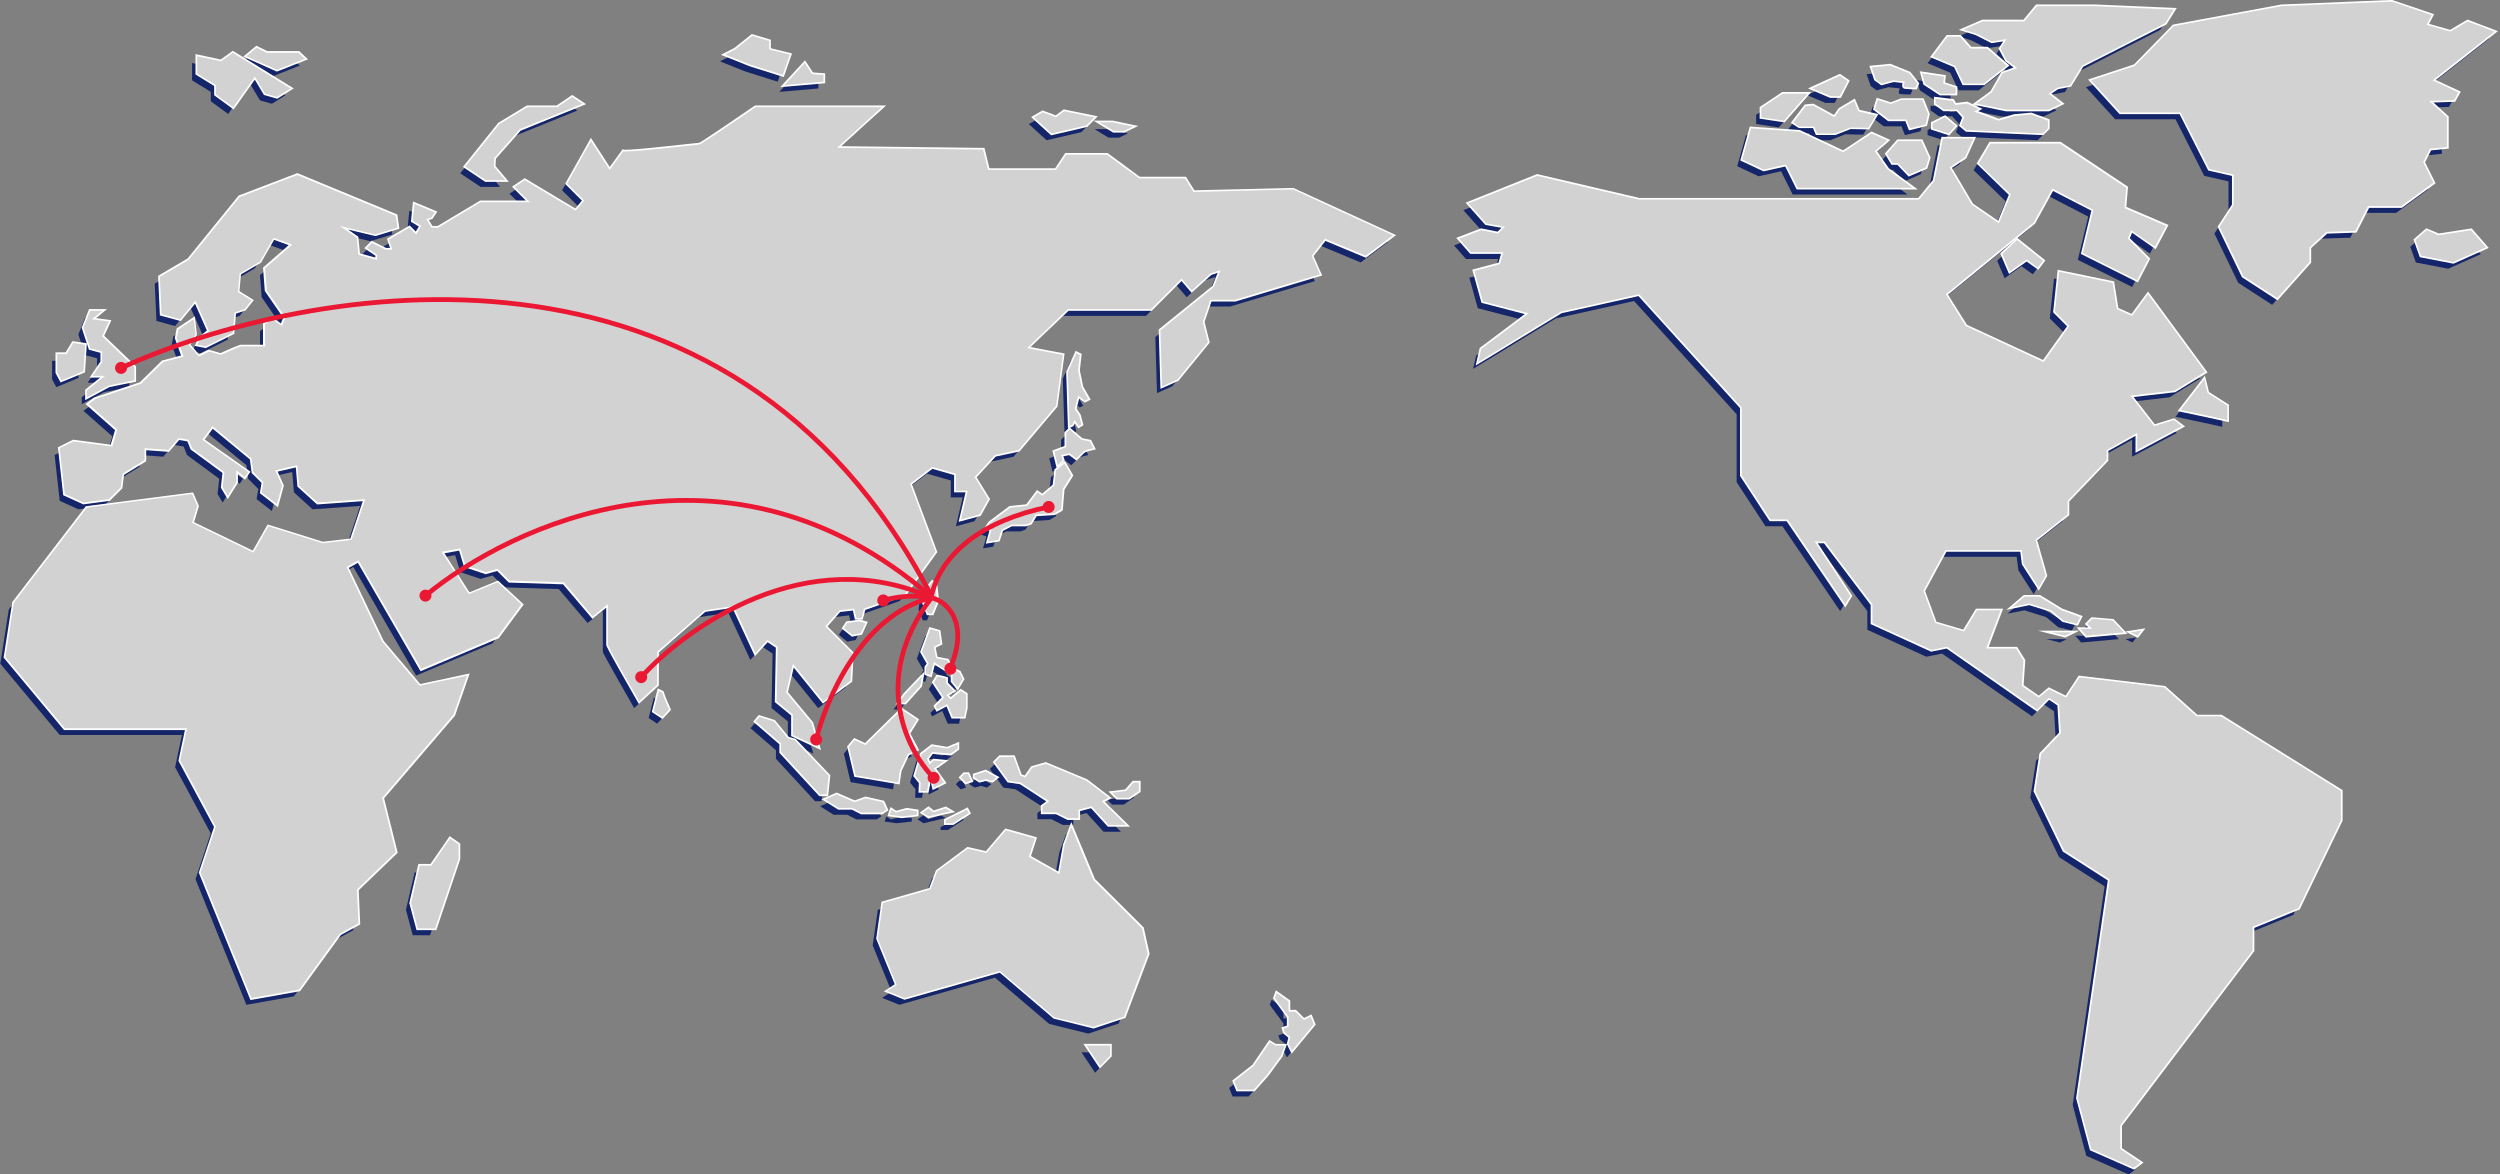 <svg width="1043" height="490" viewBox="0 0 1043 490" fill="none" xmlns="http://www.w3.org/2000/svg">
<rect x="0" y="0" width="1043" height="490" fill="#808080" stroke="none"/>
<g clip-path="url(#clip0_2222_4590)">
<path d="M639.198 76.204L681.685 86.115H798.524L804.898 78.328L808.438 60.629H821.184L817.644 68.416L811.271 72.664L820.476 88.239L831.806 96.026L836.763 83.991L823.386 71.007L828.265 62.753H857.298L884.915 81.159L884.207 89.655L901.555 97.088L896.931 105.796L887.039 98.858L885.623 102.398L894.12 110.893L889.517 119.743L866.858 108.415L871.206 90.363L854.112 81.513L846.322 95.672L809.663 125.583L817.998 138.857L850.472 153.873L861.193 138.857L855.174 132.84L856.944 116.203L879.25 120.804L881.02 131.778L887.393 134.609L894.035 125.583L917.842 157.972L905.096 165.759L886.685 167.883L896.599 180.626L904.806 178.07L908.183 180.626L889.517 190.537V183.458L876.814 190.537L876.771 194.785L860.485 211.776V217.44L847.03 228.059L851.279 242.926L848.447 247.881L842.074 237.97L841.365 232.306H809.5L800.295 249.297L805.252 262.748L817.29 266.288L822.671 257.439H832.521L826.495 273.368H838.979L842.074 278.323L841.365 288.942L848.447 293.898L852.695 290.358L859.89 293.898L865.441 285.403L900.847 289.65L914.301 301.686H924.491L974.491 332.835V345.047L956.788 381.684L937.669 389.471V399.382L882.436 472.301V482.213L890.934 487.876L888.101 490L870.398 482.213L864.733 460.974L878.039 369.776L859.068 357.613L847.03 332.835L849.438 317.437L857.652 308.765L856.944 296.73L852.695 293.898L847.739 298.854L810.208 272.66L803.658 273.983L779.051 262.748V254.961L759.224 228.767H754.975L769.846 251.421L767.721 254.961L743.645 219.563H736.564L724.526 201.157V172.839L681.721 125.583L649.112 132.84L614.584 153.873L615.831 148.414L635.658 133.548L616.539 128.592L612.998 115.849L623.62 113.017L625.036 108.061H611.582L606.625 102.398L615.831 98.858L622.912 100.274L625.744 97.442L617.955 96.026L610.52 87.701L639.198 76.204Z" fill="#14256A"/>
<path d="M724.774 69.351L733.704 73.542L743.065 71.446L747.908 81.159H790.155H795.848L785.382 73.542L780.05 65.924L785.233 61.415L778.74 58.491L766.872 66.356L748.581 57.769L728.421 56.367L724.774 69.351Z" fill="#14256A"/>
<path d="M751.229 47.135L746.018 53.995L748.624 55.638H754.756L755.96 58.505H763.536L769.846 56.027L777.324 56.183L780.446 50.972L773.174 49.33L771.39 44.941L765.456 48.509L763.232 51.723L754.267 46.824L751.229 47.135Z" fill="#14256A"/>
<path d="M741.649 41.925L732.67 47.886V51.723L742.102 53.167L751.966 41.925H741.649Z" fill="#14256A"/>
<path d="M753.913 39.695L761.547 42.93H765.455L768.684 36.622L765.455 34.435L753.913 39.695Z" fill="#14256A"/>
<path d="M781.282 44.523L780.114 48.268L785.863 52.7H793.277L794.729 56.381L801.223 54.76L802.271 50.456L799.898 44.523H791.196L786.727 46.25L781.282 44.523Z" fill="#14256A"/>
<path d="M789.779 61.705L785.07 67L787.421 70.908H789.779L794.354 75.68L801.357 72.664L802.596 68.692L799.438 61.705H789.779Z" fill="#14256A"/>
<path d="M809.323 51.723L804.189 54.257V56.381L810.867 58.505L813.636 55.369L809.323 51.723Z" fill="#14256A"/>
<path d="M805.429 44.07V46.038L808.913 48.523H814.457L817.332 51.723L816.001 55.114L818.352 57.089L850.054 58.505L852.285 56.381V53.167L845.31 50.576L838.42 51.213L831.742 53.167L821.432 49.379L823.386 48.353L818.564 46.038L813.6 46.64L812.573 44.941L805.429 44.07Z" fill="#14256A"/>
<path d="M778.754 30.944L780.446 35.9L782.946 37.698L787.903 36.374L792.612 36.877C792.612 36.877 791.649 39.001 792.612 39.213C794.106 39.364 795.607 39.433 797.108 39.419L797.816 37.698L794.453 33.45L786.508 30.215L778.754 30.944Z" fill="#14256A"/>
<path d="M804.189 26.385L813.636 30.329L817.105 37.677H825.511L835.056 30.187L826.849 23.108H819.924L815.519 18.152H810.364L804.189 26.385Z" fill="#14256A"/>
<path d="M817.105 15.193L822.416 16.842L828.853 20.127L835.056 19.143L832.514 23.107L835.056 27.914L839.425 31.185L833.378 33.422L830.97 37.677L828.853 41.358L822.416 46.038L835.056 48.594H852.547L857.921 46.038L852.547 41.925L856.25 39.39L861.497 38.392L866.511 30.187L901.201 12.488L904.742 6.825L872.169 5.409H847.668L842.421 11.773H825.008L817.105 15.193Z" fill="#14256A"/>
<path d="M799.728 33.422L800.918 37.677L807.355 41.925H813.735V39.39L808.566 37.677L808.913 34.789L799.728 33.422Z" fill="#14256A"/>
<path d="M839.425 102.957L833.222 108.769L836.324 116.075L843.369 111.063L848.093 114.433L850.217 111.601L839.425 102.957Z" fill="#14256A"/>
<path d="M904.742 13.755L888.561 30.329L870.257 36.36L882.465 49.762H907.631L919.612 73.372L929.738 75.68V88.409L923.861 97.442L933.775 117.973L947.937 127.176L961.377 112.111V106.015L968.472 99.566L980.539 99.162L985.835 88.798H999.686L1013.08 79.035L1008.81 70.469L1011.67 64.876L1018.75 64.169V51.723L1011.32 44.941L1021.72 44.608L1023.52 41.358L1012.74 36.36L1038.58 16.028L1027.38 11.773L1020.16 16.028L1010.25 13.196L1012.4 9.126L995.954 3.547L949.75 5.409L904.742 13.755Z" fill="#14256A"/>
<path d="M1010.25 98.858L1005.57 102.957L1007.91 109.513L1021.37 112.111L1035.01 106.015L1028.75 98.858L1015.18 100.954L1010.25 98.858Z" fill="#14256A"/>
<path d="M917.488 161.158L907.631 173.879L918.579 176.187L927.125 178.07V172.067L918.904 166.821L917.488 161.158Z" fill="#14256A"/>
<path d="M837.471 256.023L844.552 254.607L853.602 257.439L858.714 261.686L864.379 263.102L865.796 260.271L857.964 257.439L848.801 251.775H842.463L837.471 256.023Z" fill="#14256A"/>
<path d="M853.758 266.642L859.422 268.058L862.333 266.642H853.758Z" fill="#14256A"/>
<path d="M870.752 260.978L868.663 263.102L870.752 265.233H865.796L868.274 268.058L883.952 266.642L879.25 261.686L870.752 260.978Z" fill="#14256A"/>
<path d="M886.784 266.642L889.624 268.058L891.288 265.934L886.784 266.642Z" fill="#14256A"/>
<path d="M313.111 47.532H365.766L347.1 64.522L407.998 65.231L410.123 73.726H438.447L442.696 67.354H459.691L473.145 77.266H492.264L495.805 82.929L537.421 81.882L579.008 100.996L567.679 109.491L550.684 102.412L545.104 109.491L548.56 117.279L513.154 127.898H502.829L499.699 137.101L501.824 145.597L489.078 161.172L482.705 164.004L481.997 140.641L504.302 122.574L507.135 115.495L502.886 116.911L495.097 123.99L490.848 119.035L478.102 131.778H443.404L426.409 148.061L441.28 150.892L438.447 172.131L422.869 190.537L412.955 192.661L404.458 201.865L410.123 211.068L406.582 217.44L398.793 219.563L401.625 207.528H396.669V200.449L386.755 197.617L377.549 204.696L388.171 233.014L375.425 250.713L358.31 256.731L357.269 260.624H355.145L354.26 256.731L348.049 257.439L342.144 264.164L353.36 275.314L352.765 286.819L341.329 295.413L328.689 279.739L325.857 291.774L336.479 304.517L339.311 314.429L328.689 309.473V300.978L321.877 295.413L322.316 272.66L318.068 269.828L313.033 275.314L303.905 255.669L291.811 257.439L272.04 274.783V288.496L264.577 295.413C264.577 295.413 251.505 272.66 251.505 271.952V254.897L245.132 259.917L233.094 245.758L210.434 245.05L205.477 240.094L200.52 241.51L192.023 238.678L189.899 231.599L182.109 233.014L193.439 250.713L205.477 245.758L215.391 254.961L205.477 268.412L173.612 281.863L147.412 236.554L142.455 239.386L157.325 270.536L172.904 288.942L192.731 284.695L187.066 300.978L157.325 335.667L162.99 358.321L146.789 373.896L147.412 388.055L139.622 392.303L122.628 415.665L102.8 419.205L81.557 366.817L87.93 347.702L73.059 320.092L75.892 306.641H24.908L0.124 276.907L3.664 254.253L34.113 214.608L78.016 208.944L80.141 213.9L78.016 220.979L103.636 233.376L109.882 222.395L132.541 229.475L144.579 228.059L150.244 211.068L130.417 212.484L122.628 205.404L121.92 196.909L112.714 199.033L115.546 205.404L113.422 213.192L107.049 208.236L107.757 203.989L103.508 199.741L102.8 194.077L86.514 180.626L82.265 186.29L101.384 199.741L99.968 201.865L96.427 199.033V203.989L92.887 209.652L90.762 206.112L91.471 199.741L78.016 189.83L76.6 186.29L72.351 185.582L68.103 190.537L58.189 189.83V194.785L48.984 200.449L48.275 206.112L43.319 211.068L32.697 212.484L24.908 208.944L22.783 189.83L28.448 186.998L44.735 189.122L46.859 182.042L34.821 171.423L37.654 169.299L56.773 162.927L65.978 153.873L74.476 151.6L71.643 143.813L72.351 140.273L78.724 136.025L79.433 142.397L76.6 146.645L80.849 151.6L85.097 149.476L90.054 150.892C90.054 150.892 97.844 147.353 98.552 147.353H108.465V138.149L111.298 136.025L115.546 138.857L116.963 135.317L109.173 123.99L108.465 114.787L119.795 104.876L112.006 102.044L106.341 111.955L97.844 116.911L97.135 124.698L102.8 128.238L99.968 131.778L95.719 133.194L95.011 141.689L83.681 147.353L80.141 146.645L81.557 143.813L85.097 140.981L79.433 128.238L73.059 136.025L65.27 133.902L64.562 118.327L76.6 111.247L97.844 85.053L121.92 75.85L162.99 92.841L163.698 97.796L154.493 100.628L139.622 97.088L146.704 102.044L147.412 109.123L155.201 111.247V109.123L150.952 106.292L153.077 104.168L158.742 106.999H161.574L160.158 102.752L168.655 97.796L171.488 100.628L173.612 97.088L170.071 94.964L170.78 87.885L179.277 91.425L177.861 93.548L175.736 94.256L177.861 97.796H180.693L198.396 87.177H218.931L212.558 80.805L216.807 77.974L238.051 90.717L241.591 86.469L234.51 79.389L244.424 61.691L252.213 73.726L257.878 65.938C259.294 66.646 289.035 63.107 289.743 63.107C290.451 63.107 313.111 47.532 313.111 47.532Z" fill="#14256A"/>
<path d="M35.529 132.486L32.697 139.565L35.529 148.167L40.486 149.476V153.873L36.591 159.664H41.661L34.113 165.759V168.591L43.319 163.635L53.94 161.512V156.018L40.486 143.105L43.319 136.953L36.237 136.025L40.543 132.486H35.529Z" fill="#14256A"/>
<path d="M28.448 145.937L25.68 150.538H21.75V153.873V158.262L23.491 161.512L32.697 157.703L33.405 146.645L28.448 145.937Z" fill="#14256A"/>
<path d="M80.141 26.293V33.521L87.93 38.328V42.243L95.188 47.546L104.217 34.789L108.465 41.868L113.422 43.284L119.087 39.744L95.011 24.877L90.054 28.417L80.141 26.293Z" fill="#14256A"/>
<path d="M104.925 22.753L100.676 26.293L113.422 31.957L125.071 27.355L122.429 24.877H109.202L104.925 22.753Z" fill="#14256A"/>
<path d="M192.023 72.31L200.52 77.974H208.642L203.884 72.31L204.061 68.77L214.683 56.735L240.883 46.116L236.634 43.284L230.332 47.546H217.898L206.185 54.611L192.023 72.31Z" fill="#14256A"/>
<path d="M300.365 25.585L310.986 29.833L324.441 34.081L327.386 25.585L318.776 23.461V19.922L311.695 17.798L304.613 23.461L300.365 25.585Z" fill="#14256A"/>
<path d="M333.646 29.125L325.149 38.328L341.436 36.912V34.081L336.649 33.727L333.646 29.125Z" fill="#14256A"/>
<path d="M429.242 51.779L436.635 58.505L451.109 55.142L454.451 51.779L441.846 49.203L438.447 51.779L432.917 49.67L429.242 51.779Z" fill="#14256A"/>
<path d="M456.589 53.861L462.523 57.443H466.829L470.575 55.652L462.084 53.861H456.589Z" fill="#14256A"/>
<path d="M446.945 150.184L443.404 157.972L444.112 180.626L445.175 180.131L446.18 178.07L447.95 180.626L449.069 179.918L448.085 176.187L446.237 173.469L447.653 167.883L450.485 170.007L451.902 169.299L449.069 164.343L447.653 157.434L448.361 150.892L446.945 150.184Z" fill="#14256A"/>
<path d="M446.945 194.077L449.777 191.245C450.485 190.538 454.026 189.83 454.026 189.83L452.61 186.998L449.069 186.29L444.112 182.042L442.696 183.458V189.369L437.739 191.245L439.155 196.909L441.28 194.785L440.572 192.661L444.112 191.953L446.945 194.077Z" fill="#14256A"/>
<path d="M441.988 196.201L444.82 201.157L441.28 206.82L440.572 215.316L437.739 216.958L429.95 217.44L427.826 220.979L425.701 221.687H419.81L415.788 223.811L414.371 228.059L410.123 228.767L411.539 223.811L409.415 223.103L410.831 220.979L419.328 214.608L426.409 213.9L430.658 208.236L432.783 209.652L437.739 205.404L438.447 199.033L441.988 196.201Z" fill="#14256A"/>
<path d="M386.755 245.757L383.922 249.297L383.214 254.253L384.985 258.791H386.755L388.879 253.545L388.171 247.173L386.755 245.757Z" fill="#14256A"/>
<path d="M351.349 262.748L349.933 264.872L353.473 267.704L357.014 266.996L358.94 262.748L356.306 262.04L351.349 262.748Z" fill="#14256A"/>
<path d="M272.748 291.066L270.624 299.562L274.164 301.905L276.997 298.854L274.873 293.898L274.129 291.774L272.748 291.066Z" fill="#14256A"/>
<path d="M185.65 352.658L177.861 363.985H172.989L169.363 379.56L172.196 390.179H179.404L189.191 361.153V355.157L185.65 352.658Z" fill="#14256A"/>
<path d="M366.22 379.56L364.095 394.427L371.969 413.733L368.032 416.317L375.198 419.205L415.08 407.878L437.739 427.191L454.026 431.219L466.772 426.993L476.686 400.798L474.321 390.179L454.026 369.988L444.82 347.83L441.988 355.49L439.864 367.525L427.118 360.318L429.596 352.658L417.501 349.245L409.415 358.711L401.625 356.906L388.879 366.364L386.047 373.903L366.22 379.56Z" fill="#14256A"/>
<path d="M451.193 439.028L456.858 447.523L461.022 443.275V439.028H456.108H451.193Z" fill="#14256A"/>
<path d="M527.67 437.612L520.943 447.523L512.8 453.895L514.216 457.434H520.943L526.381 451.325L532.308 443.275L533.852 439.028H529.986L527.67 437.612Z" fill="#14256A"/>
<path d="M529.731 419.205L535.459 426.992V431.219L533.335 431.948L533.852 433.555L536.168 435.488L535.459 438.32L536.876 441.151L545.961 430.178L544.665 426.992L541.832 428.408L538.292 424.869H535.459V420.621L530.503 417.081L529.731 419.205Z" fill="#14256A"/>
<path d="M313.111 303.809L323.733 313.013V316.567L340.019 334.251H342.731L343.56 326.464L329.398 311.597L326.565 310.889L320.737 303.809L314.718 301.905L313.111 303.809Z" fill="#14256A"/>
<path d="M342.144 336.375L346.888 334.251L354.436 337.522L358.94 335.887L366.184 337.522L367.636 340.623L365.773 341.862H357.262L353.473 339.915H347.808L342.144 336.375Z" fill="#14256A"/>
<path d="M354.89 326.322L352.057 314.429L354.437 311.59L358.94 313.664L374.009 298.854L380.382 303.101L376.841 308.765L380.382 315.533L376.565 317.437L373.301 324.34L372.593 329.296L354.89 326.322Z" fill="#14256A"/>
<path d="M386.734 314.075L382.379 317.437L379.674 326.464L381.961 329.296L381.798 332.835H384.659L386.047 325.494L387.463 331.419L391.712 329.296L387.562 323.455L391.712 320.51L387.463 320.092L385.693 321.756L384.631 319.384L386.755 316.552L394.544 317.26L397.377 315.137V313.374L393.128 315.137L386.734 314.075Z" fill="#14256A"/>
<path d="M369.052 342.747L374.009 343.454L380.382 342.747V341.26L376.133 340.623L371.7 341.862L369.774 340.623L369.052 342.747Z" fill="#14256A"/>
<path d="M392.42 346.286H395.422L402.05 342.039L401.3 340.623L392.42 345.047V346.286Z" fill="#14256A"/>
<path d="M382.811 341.862L385.268 343.455L391.252 342.039L394.544 341.331L392.42 340.085L387.3 341.77L385.268 340.085L382.811 341.862Z" fill="#14256A"/>
<path d="M412.955 320.8L418.62 328.588L423.634 329.296L435.615 337.083L432.782 339.207L432.825 341.77H438.596L443.404 344.162H447.78V340.623L453.318 339.207L460.399 346.994H467.657L457.567 337.083L460.399 335.667L451.193 328.588L434.199 321.508L428.548 323.108L425.701 327.172L423.577 326.464L420.744 318.676H415.087L412.955 320.8Z" fill="#14256A"/>
<path d="M461.815 333.543L463.94 335.667H468.833L473.004 332.835V329.296H470.759L467.657 332.835L461.815 333.543Z" fill="#14256A"/>
<path d="M404.458 327.172L406.582 328.588L409.209 327.88L411.773 328.588L413.586 327.172L409.025 324.694L404.458 326.195V327.172Z" fill="#14256A"/>
<path d="M400.209 325.756L398.793 327.172L400.762 329.296L403.006 328.588L401.725 325.756H400.209Z" fill="#14256A"/>
<path d="M386.047 265.261L382.506 274.783L385.339 279.739L384.277 281.24V283.866L386.047 284.496L387.463 279.031L395.252 283.987V287.024L397.377 289.65L399.501 286.111L398.085 283.279L395.252 281.863L393.128 278.323L388.44 277.452L387.463 272.66L390.296 271.244L389.587 266.288L386.047 265.261Z" fill="#14256A"/>
<path d="M398.793 291.066L394.544 294.606L392.647 292.836L395.72 291.066L392.647 287.965V285.969C392.647 285.969 388.879 284.843 388.879 285.127C388.469 285.961 387.995 286.763 387.463 287.526L391.712 293.898L388.171 297.438L388.879 298.854L393.128 296.581L395.38 301.905H400.117L400.917 298.146V292.482L398.793 291.066Z" fill="#14256A"/>
<path d="M382.506 285.084L381.798 288.942L375.425 296.022H372.77L375.425 292.482L382.506 285.084Z" fill="#14256A"/>
<path d="M872.225 479.643L866.497 458.163L879.781 367.114L860.917 355.029L848.787 330.06L851.23 314.443L859.415 305.806L858.729 294.096L854.862 291.526L849.905 296.482L812.255 270.21L805.74 271.52L780.822 260.15V252.249L761.171 226.289H757.758L772.388 248.582L769.867 252.787L745.579 217.086H738.497L726.297 198.431V170.149L683.718 123.148L651.371 130.341L616.177 151.784L617.636 145.377L636.982 130.879L618.38 126.057L614.683 112.769L625.461 109.895L626.693 105.584H613.543L608.147 99.424L617.927 95.665L624.923 97.06L627.139 94.844L619.895 93.52L612.042 84.727L641.294 73.004L683.852 82.929H800.479L806.689 75.34L810.272 57.443H823.861L820.051 65.825L813.869 69.945L822.869 85.166L833.767 92.656L838.469 81.251L825.065 68.239L830.184 59.567H859.529L887.407 78.15L886.706 86.603L904.175 94.086L899.183 103.481L889.326 96.578L888.165 99.481L896.676 107.998L891.797 117.385L868.571 105.775L872.926 87.722L856.378 79.156L848.723 93.074L812.248 122.829L820.37 135.749L852.476 150.602L862.857 136.068L856.93 130.142L858.757 112.946L881.686 117.675L883.463 128.705L889.404 131.339L896.16 122.157L920.476 155.246L907.341 163.274L889.475 165.334L898.85 177.384L906.994 174.842L910.966 177.851L891.288 188.3V181.235L879.285 187.918L879.25 192.102L862.963 209.093V214.785L849.558 225.361L853.786 240.143L850.592 245.736L843.858 235.266L843.178 229.829H811.837L802.809 246.494L807.645 259.633L819.251 263.046L824.597 254.253H835.155L829.129 270.182H841.295L844.559 275.406L843.858 285.941L850.55 290.627L854.77 287.109L861.894 290.613L867.389 282.196L903.127 286.486L916.56 298.5H926.715L976.97 329.812V342.301L959.175 379.128L940.148 386.88V396.671L884.915 469.59V479.197L893.674 485.03L890.275 487.579L872.225 479.643Z" fill="#D2D2D2"/>
<path d="M823.309 57.797L819.768 65.584L813.395 69.832L822.6 85.407L833.93 93.194L838.887 81.159L825.511 68.175L830.39 59.921H859.423L887.039 78.328L886.331 86.823L903.68 94.256L899.056 102.957L889.142 96.026L887.726 99.566L896.223 108.061L891.642 116.911L868.982 105.584L873.33 87.531L856.236 78.681L848.447 92.84L811.788 122.751L820.122 136.025L852.596 151.041L863.317 136.025L857.298 130.008L859.068 113.371L881.374 117.973L883.144 128.946L889.517 131.778L896.16 122.751L919.966 155.14L907.22 162.927L888.809 165.051L898.723 177.794L906.93 175.232L910.308 177.794L891.642 187.706V180.626L878.938 187.706L878.896 191.953L862.609 208.944V214.608L849.155 225.227L853.404 240.094L850.571 245.049L844.198 235.138L843.49 229.475H811.625L802.419 246.465L807.376 259.916L819.414 263.456L824.796 254.607H834.638L828.619 270.536H841.104L844.198 275.491L843.49 286.111L850.571 291.066L854.82 287.526L862.021 291.066L867.566 282.571L902.972 286.818L916.426 298.854H926.616L976.616 330.003V342.216L958.913 378.852L939.794 386.639V396.551L884.561 469.469V479.381L893.058 485.044L890.226 487.168L872.523 479.381L866.858 458.142L880.163 366.937L861.193 354.782L849.155 330.003L851.562 314.605L859.777 305.933L859.068 293.898L854.82 291.066L849.863 296.022L812.333 269.828L805.783 271.144L781.176 259.916V252.129L761.348 225.935H757.1L771.97 248.589L769.846 252.129L745.77 216.732H738.689L726.651 198.325V170.007L683.845 122.751L651.236 130.008L616.709 151.041L617.955 145.583L637.782 130.716L618.663 125.76L615.122 113.017L625.744 110.185L627.16 105.23H613.706L608.749 99.566L617.955 96.026L625.036 97.442L627.869 94.61L620.079 93.194L612.644 84.862L641.323 73.372L683.81 83.283H800.649L807.022 75.496L810.563 57.797H823.309ZM824.406 57.089H809.982L809.869 57.655L806.363 75.184L800.295 82.575H683.895L641.486 72.664L641.266 72.607L641.061 72.692L612.382 84.189L611.44 84.564L612.113 85.315L619.548 93.647L619.711 93.825L619.952 93.867L626.41 95.042L624.802 96.649L618.097 95.311L617.891 95.269L617.7 95.347L608.494 98.886L607.546 99.247L608.218 100.012L613.175 105.676L613.388 105.916H626.219L625.171 109.583L614.938 112.309L614.23 112.493L614.421 113.201L617.962 125.944L618.068 126.333L618.465 126.44L636.168 131.027L617.53 145.016L617.325 145.172L617.268 145.427L616.022 150.885L615.646 152.521L617.063 151.643L651.491 130.673L683.583 123.53L725.928 170.255V198.537L726.042 198.714L738.08 217.121L738.292 217.439H745.373L769.237 252.525L769.86 253.446L770.434 252.49L772.558 248.95L772.784 248.575L772.544 248.2L758.381 226.643H760.966L780.439 252.37V260.37L780.85 260.561L805.457 271.789L805.67 271.888L805.896 271.845L812.149 270.578L849.431 296.602L849.913 296.942L850.337 296.524L854.884 291.979L858.353 294.294L859.026 305.671L851.017 314.117L850.868 314.28L850.833 314.492L848.425 329.897L848.39 330.117L848.489 330.315L860.527 355.093L860.612 355.27L860.782 355.376L879.37 367.291L866.15 458.043V458.185L866.185 458.326L871.85 479.565L871.942 479.89L872.254 480.032L889.957 487.819L890.332 487.982L890.665 487.734L893.497 485.611L894.297 485.009L893.462 484.457L885.283 478.998V469.71L940.374 396.975L940.516 396.791V387.114L959.196 379.51L959.444 379.404L959.564 379.163L977.267 342.52L977.338 342.378V329.635L977.005 329.43L927.005 298.28L926.828 298.174H916.709L903.46 286.316L903.29 286.167H903.071L867.665 281.919L867.226 281.863L866.985 282.231L861.781 290.203L855.145 286.939L854.735 286.741L854.381 287.031L850.55 290.224L844.241 285.806L844.949 275.59V275.357L844.828 275.166L841.734 270.21L841.521 269.877H829.675L835.34 254.904L835.701 253.948H824.371L824.165 254.288L819.067 262.67L807.886 259.385L803.163 246.572L812.05 230.183H842.867L843.497 235.223V235.386L843.582 235.52L849.955 245.432L850.585 246.416L851.166 245.403L853.998 240.448L854.147 240.186L854.062 239.903L849.948 225.489L863.027 215.16L863.296 214.947V209.227L879.384 192.442L879.583 192.244V191.953L879.618 188.116L890.934 181.83V188.909L891.975 188.357L910.641 178.446L911.625 177.929L910.74 177.256L907.355 174.701L907.065 174.481L906.718 174.587L898.978 177.001L890.141 165.639L907.298 163.657H907.454L907.589 163.572L920.335 155.784L920.993 155.388L920.54 154.765L896.733 122.376L896.16 121.597L895.593 122.376L889.284 130.942L883.782 128.5L882.075 117.881L881.997 117.399L881.516 117.3L859.21 112.698L858.445 112.543L858.367 113.314L856.597 129.951L856.562 130.291L856.795 130.532L862.39 136.124L852.356 150.184L820.611 135.509L812.715 122.942L848.893 93.421L848.999 93.336L849.07 93.216L856.526 79.665L872.523 87.885L868.274 105.399L868.139 105.945L868.642 106.192L891.302 117.52L891.925 117.831L892.251 117.215L896.854 108.366L897.094 107.906L896.726 107.537L888.554 99.375L889.517 97.088L898.68 103.509L899.332 103.969L899.707 103.261L904.331 94.561L904.692 93.853L903.984 93.548L887.11 86.313L887.776 78.328L887.811 77.917L887.457 77.683L859.84 59.277L859.663 59.156H830.014L829.809 59.503L824.93 67.758L824.647 68.239L825.051 68.621L838.08 81.28L833.612 92.132L823.132 84.933L814.344 70.066L820.158 66.186L820.327 66.073L820.412 65.889L823.953 58.101L824.406 57.103V57.089Z" fill="white"/>
<path d="M749.813 78.681L744.998 69.018L735.785 71.078L726.474 66.71L730.283 53.16L750.797 54.59L768.968 63.121L780.829 55.255L788.009 58.484L782.649 63.149L787.761 70.455L799.056 78.681H749.813Z" fill="#D2D2D2"/>
<path d="M730.545 53.535L750.705 54.951L768.996 63.531L780.864 55.673L787.357 58.59L782.174 63.099L787.506 70.717L797.972 78.342H750.019L745.175 68.621L735.814 70.745L726.884 66.554L730.531 53.578L730.545 53.535ZM730.007 52.827L729.851 53.386L726.205 66.363L726.042 66.944L726.58 67.199L735.509 71.39L735.729 71.489L735.969 71.439L744.793 69.464L749.381 78.667L749.579 79.057H800.132L798.376 77.775L788.023 70.186L783.123 63.192L787.825 59.1L788.653 58.392L787.648 57.939L781.154 55.022L780.8 54.859L780.475 55.071L768.932 62.717L751.01 54.3L750.889 54.25H750.755L730.595 52.834L730.021 52.792L730.007 52.827Z" fill="white"/>
<path d="M757.85 56.027L756.646 53.16H750.642L747.632 51.255L753.163 43.964L756.462 43.631L765.243 48.431L767.332 45.408L773.684 41.592L775.553 46.194L783.123 47.907L779.646 53.712L772.034 53.556L765.725 56.027H757.85Z" fill="#D2D2D2"/>
<path d="M773.514 42.109L775.298 46.491L782.571 48.141L779.448 53.351L771.97 53.195L765.661 55.673H758.084L756.88 52.799H750.727L748.121 51.156L753.333 44.303L756.392 43.992L765.356 48.891L767.58 45.67L773.514 42.13V42.109ZM773.854 41.096L773.146 41.521L767.212 45.061L767.084 45.139L766.992 45.259L765.137 47.956L756.732 43.362L756.54 43.256H756.321L753.276 43.56H752.971L752.787 43.808L747.583 50.668L747.115 51.277L747.767 51.694L750.366 53.337L750.543 53.443H756.392L757.411 55.886L757.595 56.317H765.774L765.894 56.268L772.076 53.84L779.412 53.995H779.823L780.036 53.641L783.158 48.431L783.661 47.595L782.705 47.376L775.794 45.811L774.165 41.868L773.854 41.103V41.096Z" fill="white"/>
<path d="M734.44 49.195V44.87L743.667 38.739H754.869L744.368 50.718L734.44 49.195Z" fill="#D2D2D2"/>
<path d="M754.09 39.093L744.226 50.364L734.794 48.948V45.054L743.773 39.093H754.09ZM755.648 38.385H743.56L743.383 38.498L734.44 44.466L734.121 44.672V49.5L734.723 49.592L744.155 51.008L744.538 51.064L744.793 50.774L754.657 39.532L755.683 38.357L755.648 38.385Z" fill="white"/>
<path d="M763.6 40.452L755.159 36.877L767.615 31.192L771.262 33.677L767.792 40.452H763.6Z" fill="#D2D2D2"/>
<path d="M767.58 31.596L770.809 33.79L767.58 40.098H763.671L756.037 36.856L767.58 31.596ZM767.643 30.789L767.282 30.952L755.747 36.205L754.281 36.913L755.761 37.535L763.395 40.778L763.529 40.834H768.012L768.21 40.452L771.439 34.144L771.722 33.585L771.205 33.231L767.976 31.037L767.643 30.817V30.789Z" fill="white"/>
<path d="M795.161 50.222H787.867L781.827 45.564L783.18 41.245L788.837 43.043L793.249 41.337H802.263L804.763 47.595L803.637 52.218L796.634 53.974L795.161 50.222Z" fill="#D2D2D2"/>
<path d="M802.023 41.684L804.395 47.617L803.347 51.928L796.853 53.549L795.437 49.861H788.023L782.238 45.408L783.406 41.663L788.852 43.397L793.32 41.663H802.023V41.684ZM782.946 40.778L782.734 41.486L781.565 45.231L781.417 45.698L781.806 46.002L787.556 50.427L787.747 50.576H794.92L796.195 53.818L796.421 54.392L797.023 54.243L803.517 52.622L803.934 52.516L804.034 52.098L805.082 47.794L805.138 47.574L805.053 47.362L802.681 41.429L802.497 40.983H793.214L793.086 41.033L788.838 42.675L783.64 41.019L782.932 40.806L782.946 40.778Z" fill="white"/>
<path d="M791.748 68.43H789.347L786.756 64.133L791.741 58.519H801.789L805.096 65.839L803.772 70.094L796.393 73.273L791.748 68.43Z" fill="#D2D2D2"/>
<path d="M801.562 58.859L804.721 65.846L803.481 69.818L796.478 72.834L791.904 68.055H789.546L787.195 64.154L791.904 58.859H801.562ZM802.023 58.151H791.585L791.373 58.385L786.664 63.687L786.317 64.076L786.586 64.522L788.944 68.423L789.149 68.763H791.599L795.968 73.322L796.308 73.676L796.761 73.478L803.765 70.469L804.062 70.342L804.154 70.03L805.393 66.052L805.471 65.797L805.365 65.556L802.207 58.569L802.023 58.151Z" fill="white"/>
<path d="M805.96 53.811V51.206L811.497 48.473L816.263 52.502L813.105 56.084L805.96 53.811Z" fill="#D2D2D2"/>
<path d="M811.448 48.891L815.76 52.537L812.991 55.673L806.314 53.549V51.425L811.448 48.891ZM811.554 48.048L811.136 48.254L806.002 50.788L805.606 50.986V54.066L806.101 54.222L812.772 56.346L813.218 56.487L813.522 56.14L816.291 53.004L816.766 52.459L816.213 51.992L811.908 48.346L811.554 48.048Z" fill="white"/>
<path d="M820.342 54.611L817.7 52.388L819.046 48.969L816.426 46.045H810.924L807.199 43.39V40.842L814.917 41.783L815.909 43.426L820.752 42.845L826.304 45.507L824.427 46.491L833.881 49.967L840.445 48.041L847.484 47.383L854.763 50.087V53.705L852.313 56.034L820.342 54.611Z" fill="#D2D2D2"/>
<path d="M807.553 41.238L814.698 42.109L815.718 43.801L820.674 43.206L825.497 45.514L823.535 46.541L833.852 50.335L840.53 48.374L847.42 47.737L854.395 50.335V53.549L852.164 55.673L820.462 54.257L818.111 52.282L819.442 48.891L816.567 45.684H811.023L807.539 43.206V41.238H807.553ZM806.831 40.438V43.567L807.128 43.78L810.612 46.265L810.796 46.392H816.256L818.628 49.04L817.452 52.02L817.261 52.495L817.651 52.82L820.009 54.802L820.193 54.951H820.434L852.136 56.367H852.44L852.653 56.155L854.883 54.031L855.103 53.825V49.811L854.643 49.641L847.668 47.05L847.519 46.994H847.356L840.466 47.631H840.395H840.332L833.881 49.528L825.284 46.364L825.829 46.081L827.076 45.422L825.801 44.813L820.986 42.498L820.795 42.413H820.589L816.079 42.959L815.293 41.656L815.116 41.359L814.769 41.316L807.624 40.452L806.831 40.353V40.438Z" fill="white"/>
<path d="M799.233 36.913C797.705 36.93 796.178 36.859 794.658 36.7C794.534 36.678 794.416 36.626 794.316 36.55C794.215 36.474 794.133 36.375 794.078 36.261C793.897 35.614 793.952 34.924 794.233 34.314L790.056 33.868L784.999 35.228L782.273 33.267L780.397 27.801L788.661 26.994L796.776 30.293L800.316 34.782L799.459 36.905L799.233 36.913Z" fill="#D2D2D2"/>
<path d="M788.611 27.355L796.556 30.59L799.919 34.838L799.211 36.559C797.71 36.573 796.209 36.504 794.715 36.353C793.752 36.155 794.715 34.017 794.715 34.017L790.006 33.514L785.049 34.838L782.549 33.04L780.857 28.084L788.59 27.327L788.611 27.355ZM788.696 26.619H788.519L780.786 27.376L779.894 27.468L780.184 28.311L781.877 33.267L781.955 33.479L782.132 33.613L784.638 35.404L784.907 35.603L785.233 35.518L790.062 34.222L793.738 34.619C793.532 35.2 793.532 35.835 793.738 36.417C793.82 36.577 793.937 36.715 794.08 36.823C794.224 36.931 794.39 37.005 794.566 37.04C796.109 37.205 797.66 37.278 799.211 37.259H799.693L799.87 36.813L800.578 35.093L800.734 34.718L800.479 34.392L797.108 30.145L796.995 29.996L796.818 29.925L788.88 26.69L788.717 26.626L788.696 26.619Z" fill="white"/>
<path d="M819.01 35.199L815.498 27.773L805.754 23.702L812.319 14.966H817.799L822.204 19.922H829.108L837.733 27.369L827.756 35.199H819.01Z" fill="#D2D2D2"/>
<path d="M817.644 15.32L822.048 20.276H828.973L837.181 27.355L827.635 34.838H819.23L815.76 27.497L806.314 23.546L812.496 15.32H817.644ZM817.962 14.612H812.141L811.929 14.895L805.747 23.122L805.202 23.83L806.038 24.177L815.243 28.021L818.6 35.1L818.791 35.504H827.911L828.102 35.355L837.648 27.872L838.356 27.341L837.705 26.775L829.497 19.695L829.299 19.525H822.43L818.238 14.81L818.026 14.57L817.962 14.612Z" fill="white"/>
<path d="M837.181 46.116L823.684 43.397L830.708 38.286L832.79 34.668L835.262 30.307L840.813 28.254L836.904 25.316L834.228 20.261L836.451 16.785L830.921 17.663L824.378 14.322L818.217 12.417L827.062 8.587H844.375L849.622 2.223H874.293L907.489 3.667L903.574 9.932L868.883 27.624L863.841 35.879L858.516 36.898L855.273 39.107L860.725 43.277L854.749 46.116H837.181Z" fill="#D2D2D2"/>
<path d="M874.293 2.577L906.866 3.993L903.326 9.656L868.628 27.355L863.614 35.56L858.36 36.559L854.657 39.093L860.031 43.206L854.657 45.762H837.166L824.526 43.206L830.963 38.527L833.088 34.838L835.495 30.59L841.535 28.353L837.173 25.083L834.631 20.276L837.173 16.311L830.97 17.295L824.533 14.003L819.223 12.361L827.125 8.934H844.538L849.785 2.563H874.286L874.293 2.577ZM874.286 1.855H849.438L849.226 2.11L844.191 8.212H826.991L826.849 8.269L818.954 11.695L817.198 12.453L819.024 13.019L824.272 14.648L830.645 17.911L830.85 18.017L831.076 17.982L835.715 17.274L834.029 19.915L833.803 20.262L834.001 20.63L836.536 25.43L836.614 25.571L836.741 25.67L840.07 28.162L835.24 29.946L834.999 30.038L834.872 30.258L832.464 34.505L830.425 38.045L824.109 42.633L822.806 43.581L824.385 43.9L837.025 46.456H837.095H854.798L854.947 46.385L860.322 43.829L861.37 43.334L860.449 42.626L855.846 39.086L858.629 37.189L863.728 36.219L864.039 36.155L864.202 35.893L869.102 27.858L903.68 10.287L903.857 10.194L903.963 10.032L907.503 4.368L908.148 3.342L906.93 3.285L874.357 1.869L874.286 1.855Z" fill="white"/>
<path d="M809.373 39.447L802.738 35.065L801.364 30.159L811.426 31.66L811.079 34.597L816.213 36.304V39.447H809.373Z" fill="#D2D2D2"/>
<path d="M801.853 30.59L811.058 31.957L810.711 34.838L815.88 36.559V39.093H809.507L803.078 34.845L801.881 30.598L801.853 30.59ZM800.904 29.734L801.201 30.789L802.391 35.036L802.462 35.291L802.681 35.44L809.118 39.688L809.295 39.808H816.581V36.056L816.1 35.893L811.476 34.357L811.752 32.049L811.837 31.341L811.129 31.242L801.924 29.875L800.84 29.713L800.904 29.734Z" fill="white"/>
<path d="M834.922 105.853L841.528 99.658L852.83 108.713L850.295 112.097L845.494 108.67L838.292 113.789L834.922 105.853Z" fill="#D2D2D2"/>
<path d="M841.543 100.125L852.341 108.769L850.217 111.601L845.494 108.231L838.448 113.237L835.347 105.938L841.543 100.125ZM841.507 99.191L841.061 99.609L834.865 105.421L834.504 105.761L834.695 106.214L837.825 113.513L838.165 114.327L838.873 113.817L845.508 109.102L849.82 112.175L850.38 112.578L850.798 112.026L852.922 109.194L853.333 108.649L852.801 108.217L842.003 99.573L841.521 99.191H841.507Z" fill="white"/>
<path d="M935.623 115.389L925.582 94.589L931.509 85.471V73.131L921.496 70.852L909.536 47.284H884.433L871.758 33.359L890.495 27.192L906.689 10.598L951.81 2.23L998.128 0.354L1015.02 6.095L1012.89 10.145L1022.24 12.814L1029.48 8.545L1041.41 13.09L1015.53 33.451L1026.13 38.371L1024.06 42.123L1014.32 42.434L1021.23 48.735V61.662L1014.02 62.377L1011.33 67.638L1015.66 76.317L1001.92 86.32H988.172L982.883 96.678L970.738 97.088L963.855 103.339V109.414L950.125 124.811L935.623 115.389Z" fill="#D2D2D2"/>
<path d="M998.079 0.708L1014.52 6.294L1012.4 10.364L1022.31 13.196L1029.53 8.948L1040.72 13.196L1014.85 33.521L1025.64 38.527L1023.84 41.776L1013.43 42.109L1020.87 48.891V61.337L1013.78 62.045L1010.95 67.63L1015.2 76.204L1001.8 85.966H987.946L982.649 96.323L970.611 96.734L963.53 103.184V109.279L950.076 124.344L935.913 115.141L926 94.61L931.877 85.57V72.827L921.751 70.519L909.77 46.909H884.561L872.353 33.5L890.658 27.476L906.838 10.902L951.846 2.556L998.05 0.687L998.079 0.708ZM998.157 -0.021H998.022L951.832 1.869H951.782L906.774 10.216L906.555 10.251L906.392 10.414L890.339 26.86L872.197 32.835L871.163 33.182L871.871 33.989L884.079 47.39L884.292 47.624H909.345L921.135 70.844L921.284 71.142L921.609 71.22L931.183 73.393V85.35L925.391 94.256L925.171 94.596L925.348 94.95L935.262 115.481L935.347 115.665L935.517 115.771L949.679 124.974L950.182 125.307L950.592 124.854L964.047 109.782L964.224 109.583V103.53L970.894 97.47L982.698 97.067H983.116L983.307 96.699L988.406 86.724H1002.05L1002.24 86.589L1015.64 76.827L1016.12 76.473L1015.85 75.935L1011.74 67.687L1014.26 62.731L1020.96 62.066L1021.6 61.995V48.579L1021.36 48.367L1015.22 42.76L1023.89 42.484H1024.29L1024.48 42.13L1026.28 38.881L1026.64 38.215L1025.94 37.897L1016.2 33.373L1041.14 13.762L1042.12 12.984L1040.96 12.545L1029.76 8.297L1029.44 8.177L1029.14 8.347L1022.19 12.453L1013.41 9.947L1015.14 6.641L1015.53 5.933L1014.75 5.664L998.305 0.085L998.185 0.042L998.157 -0.021Z" fill="white"/>
<path d="M1009.77 106.992L1007.28 100.019L1012.31 95.616L1017.35 97.761L1031.01 95.651L1037.71 103.311L1023.54 109.647L1009.77 106.992Z" fill="#D2D2D2"/>
<path d="M1030.87 96.026L1037.13 103.184L1023.49 109.279L1010.04 106.681L1007.69 100.125L1012.38 96.026L1017.33 98.15L1030.9 96.026H1030.87ZM1012.27 95.198L1011.94 95.495L1007.26 99.594L1006.89 99.906L1007.06 100.359L1009.4 106.922L1009.54 107.297L1009.93 107.375L1023.39 109.973L1023.61 110.015L1023.81 109.923L1037.45 103.828L1038.32 103.438L1037.69 102.731L1031.43 95.573L1031.18 95.283L1030.79 95.34L1017.42 97.407L1012.68 95.389L1012.27 95.212V95.198Z" fill="white"/>
<path d="M920.625 173.702L909.125 171.281L919.775 157.533L921.34 163.77L929.604 169.044V175.678L920.625 173.702Z" fill="#D2D2D2"/>
<path d="M919.612 158.326L921.029 163.989L929.25 169.235V175.232L920.675 173.356L909.727 171.048L919.584 158.305L919.612 158.326ZM919.917 156.719L919.025 157.873L909.168 170.616L908.46 171.515L909.564 171.749L920.512 174.056L929.052 175.933L929.915 176.124V168.846L929.59 168.634L921.602 163.543L920.257 158.156L919.903 156.74L919.917 156.719Z" fill="white"/>
<path d="M860.676 259.18L855.549 254.925L846.655 252.143L838.328 253.807L844.46 248.589H851.024L860.244 254.288L868.416 257.248L866.695 260.688L860.676 259.18Z" fill="#D2D2D2"/>
<path d="M850.925 248.943L860.088 254.607L867.92 257.439L866.504 260.27L860.839 258.855L855.726 254.607L846.676 251.775L839.595 253.191L844.587 248.943H850.925ZM851.123 248.235H844.325L844.127 248.405L839.135 252.653L837.06 254.423L839.737 253.885L846.641 252.469L855.379 255.209L860.386 259.364L860.513 259.463L860.669 259.506L866.334 260.922L866.886 261.056L867.134 260.554L868.55 257.722L868.911 257.014L868.161 256.745L860.371 253.913L851.279 248.342L851.102 248.235H851.123Z" fill="white"/>
<path d="M853.007 263.456H865.994L861.589 265.601L853.007 263.456Z" fill="#D2D2D2"/>
<path d="M864.457 263.81L861.547 265.226L855.882 263.81H864.457ZM867.53 263.102H850.132L855.712 264.518L861.377 265.934L861.625 265.998L861.858 265.885L864.769 264.469L867.53 263.124V263.102Z" fill="white"/>
<path d="M867.141 262.047H872.034L870.292 260.27L872.742 257.786L881.537 258.515L886.834 264.1L870.25 265.601L867.141 262.047Z" fill="#D2D2D2"/>
<path d="M872.877 258.147L881.374 258.855L886.076 263.81L870.398 265.226L867.92 262.394H872.877L870.788 260.271L872.877 258.147ZM872.608 257.439L872.374 257.679L870.285 259.803L869.796 260.299L870.285 260.794L871.191 261.722H866.355L867.389 262.897L869.867 265.729L870.101 265.998H870.462L886.14 264.582L887.591 264.447L886.586 263.386L881.891 258.43L881.7 258.239H881.431L872.933 257.531H872.608V257.439Z" fill="white"/>
<path d="M887.761 263.633L894.241 262.614L891.854 265.672L887.761 263.633Z" fill="#D2D2D2"/>
<path d="M893.412 263.102L891.748 265.226L888.915 263.81L893.419 263.102H893.412ZM895.083 262.125L893.306 262.401L888.809 263.109L886.621 263.456L888.604 264.44L891.436 265.856L891.953 266.118L892.307 265.665L893.972 263.541L895.076 262.125H895.083Z" fill="white"/>
<path d="M83.306 363.985L89.679 344.87L74.808 317.26L77.577 304.107H26.869L1.873 274.125L5.456 251.223L36.046 211.387L80.36 205.673L82.64 210.99L80.566 217.907L105.633 230.076L111.857 219.139L134.722 226.282L146.463 224.866L151.887 208.583L132.435 209.999L124.433 202.728L123.725 194.502L115.334 196.435L118.046 202.53L115.752 210.955L108.791 205.539L109.499 201.291L105.293 197.086L104.585 191.422L88.695 178.297L84.885 183.373L104.004 196.824L102.177 199.557L98.906 196.909V201.227L95.011 207.528L92.526 203.387L93.234 197.1L79.865 187.253L78.484 183.805L74.632 183.161L70.383 188.116L60.667 187.408V192.18L51.462 197.844L50.754 203.458L45.62 208.583L34.779 209.999L26.713 206.339L24.539 186.778L30.523 183.784L46.618 185.907L48.594 179.331L36.386 168.591L39.615 166.17L58.734 159.798L67.94 150.737L76.154 148.542L73.399 140.981L74.157 137.201L81.139 132.549L81.925 139.629L79.171 143.756L83.065 148.301L87.186 146.241L92.143 147.657C94.119 146.765 99.933 144.117 100.641 144.117H110.2V135.14L113.373 132.762L117.465 135.487L118.655 132.528L110.915 121.279L110.207 111.806L121.211 102.171L114.272 99.644L108.706 109.378L100.279 114.291L99.614 121.682L105.427 125.314L102.283 129.25L98.155 130.624L97.447 139.119L85.827 144.924L81.713 144.103L83.37 140.79L86.761 138.078L81.436 126.114L75.283 133.632L67.026 131.381L66.318 115.332L78.484 108.182L99.727 81.988L124.044 72.636L165.426 89.761L166.212 95.212L156.617 98.164L143.453 95.028L149.118 99.014L149.826 106.015L156.907 107.955V106.483L152.46 103.516L155.066 100.904L160.887 103.814H163.146L161.794 99.757L170.772 94.518L173.477 97.223L175.184 94.391L171.757 92.338L172.536 84.55L181.869 88.437L180.148 91.021L178.328 91.63L180.12 94.617H182.655L200.358 83.998H220.135L214.067 77.924L218.861 74.731L240.033 87.432L243.17 83.665L236.132 76.628L246.548 58.151L254.337 70.271L259.875 62.654L260.144 62.788C260.437 62.847 260.737 62.866 261.036 62.845C265.143 62.845 280.155 61.188 287.378 60.395C290.352 60.069 291.676 59.921 291.853 59.921C292.689 59.638 306.164 50.498 315.001 44.417L315.094 44.36H368.776L350.117 61.351L410.385 62.059L412.509 70.554H440.366L444.615 64.183H461.914L475.369 74.094H494.573L498.113 79.758L539.609 78.71L581.813 98.1L569.846 107.07L552.914 99.991L547.632 106.688L551.172 114.652L515.328 125.406H505.209L502.178 134.27L504.302 142.836L491.386 158.616L484.454 161.696L483.746 137.625L506.115 119.516L508.636 113.236L505.18 114.383L497.221 121.668L492.972 116.712L480.396 129.286H445.699L429.306 144.995L443.829 147.763L440.94 169.433L425.213 188.01L415.299 190.134L407.057 199.054L412.722 208.208L409.004 214.891L400.507 217.206L403.339 205.029H398.474V197.886L388.985 195.175L380.134 201.985L390.756 230.239L377.833 248.179L360.796 254.168L359.733 258.147H357.014L356.136 254.288L350.379 254.94L344.785 261.311L355.874 272.334L355.265 284.164L343.425 293.063L331.019 277.686L328.392 288.843L338.95 301.509L342.016 312.241L330.488 306.861V298.309L323.676 292.737L324.108 270.005L320.277 267.449L315.087 273.113L305.846 253.226L294.091 254.961L274.519 272.136V285.842L266.616 293.162L266.389 292.78C262.445 285.912 253.275 269.863 253.275 269.141V252.795L247.206 257.573L235.048 243.273L212.388 242.565L207.474 237.659L202.616 239.074L193.843 236.151L191.754 229.199L184.793 230.466L195.684 247.457L207.658 242.501L217.968 252.072L207.807 265.856L175.566 279.463L149.366 234.154L144.997 236.646L159.705 267.463L175.12 285.672L195.351 281.339L189.46 298.273L159.797 332.878L165.462 355.532L149.225 371.107L149.848 385.323L141.938 389.634L124.908 413.053L104.656 416.664L83.306 363.985Z" fill="#D2D2D2"/>
<path d="M367.877 44.7L349.225 61.691L410.123 62.399L412.247 70.894H440.572L444.82 64.522H461.815L475.269 74.434H494.389L497.929 80.097L539.545 79.05L581.133 98.164L569.803 106.66L552.808 99.58L547.228 106.66L550.684 114.447L515.278 125.066H504.954L501.824 134.27L503.948 142.765L491.202 158.34L484.829 161.172L484.121 137.809L506.427 119.743L509.259 112.663L505.01 114.079L497.221 121.158L492.972 116.203L480.226 128.946H445.529L428.534 145.229L443.404 148.06L440.572 169.299L424.993 187.706L415.08 189.83L406.582 199.033L412.247 208.236L408.707 214.608L400.917 216.732L403.75 204.696H398.793V197.617L388.879 194.785L379.674 201.865L390.296 230.183L377.549 247.881L360.434 253.899L359.393 257.793H357.269L356.384 253.899L350.174 254.607L344.268 261.332L355.485 272.483L354.89 283.987L343.454 292.581L330.814 276.907L327.981 288.942L338.603 301.686L341.435 311.597L330.814 306.641V298.146L324.002 292.581L324.441 269.828L320.192 266.996L315.157 272.483L306.03 252.837L293.935 254.607L274.164 271.952V285.665L266.701 292.581C266.701 292.581 253.629 269.828 253.629 269.12V252.065L247.256 257.085L235.218 242.926L212.558 242.218L207.602 237.262L202.645 238.678L194.147 235.846L192.023 228.767L184.234 230.183L195.564 247.881L207.602 242.926L217.515 252.129L207.602 265.58L175.736 279.031L149.536 233.722L144.579 236.554L159.45 267.704L175.028 286.111L194.855 281.863L189.191 298.146L159.45 332.835L165.115 355.49L148.913 371.065L149.536 385.224L141.747 389.471L124.752 412.834L104.925 416.373L83.681 363.985L90.054 344.87L75.184 317.26L78.016 303.809H27.032L2.248 274.075L5.789 251.421L36.237 211.776L80.141 206.112L82.265 211.068L80.141 218.147L105.76 230.544L112.006 219.563L134.666 226.643L146.704 225.227L152.368 208.236L132.541 209.652L124.752 202.573L124.044 194.077L114.838 196.201L117.671 202.573L115.546 210.36L109.173 205.404L109.881 201.157L105.633 196.909L104.925 191.245L88.638 177.794L84.389 183.458L103.508 196.909L102.092 199.033L98.552 196.201V201.157L95.011 206.82L92.887 203.281L93.595 196.909L80.141 186.998L78.725 183.458L74.476 182.75L70.227 187.706L60.313 186.998V191.953L51.108 197.617L50.4 203.281L45.443 208.236L34.821 209.652L27.032 206.112L24.908 186.998L30.573 184.166L46.859 186.29L48.984 179.21L36.946 168.591L39.778 166.467L58.897 160.096L68.103 151.041L76.6 148.768L73.768 140.981L74.476 137.441L80.849 133.194L81.557 139.565L78.725 143.813L82.973 148.768L87.222 146.645L92.179 148.06C92.179 148.06 99.968 144.521 100.676 144.521H110.59V135.317L113.422 133.194L117.671 136.025L119.087 132.486L111.298 121.158L110.59 111.955L121.919 102.044L114.13 99.212L108.465 109.123L99.968 114.079L99.26 121.866L104.925 125.406L102.092 128.946L97.844 130.362L97.135 138.857L85.806 144.521L82.265 143.813L83.681 140.981L87.222 138.149L81.557 125.406L75.184 133.194L67.395 131.07L66.686 115.495L78.725 108.415L99.968 82.221L124.044 73.018L165.115 90.009L165.823 94.964L156.617 97.796L141.747 94.256L148.828 99.212L149.536 106.291L157.325 108.415V106.291L153.077 103.46L155.201 101.336L160.866 104.168H163.698L162.282 99.92L170.779 94.964L173.612 97.796L175.736 94.256L172.196 92.132L172.904 85.053L181.401 88.593L179.985 90.717L177.861 91.424L179.985 94.964H182.817L200.52 84.345H221.056L214.683 77.974L218.931 75.142L240.175 87.885L243.715 83.637L236.634 76.558L246.548 58.859L254.337 70.894L260.002 63.107C260.344 63.193 260.698 63.224 261.05 63.199C266.588 63.199 291.223 60.275 291.867 60.275C292.512 60.275 315.235 44.7 315.235 44.7H367.891H367.877ZM369.718 43.992H315.016L314.832 44.112C306.249 50.017 293.149 58.901 291.747 59.56C291.372 59.56 290.288 59.708 287.364 60.027C280.155 60.82 265.15 62.477 261.064 62.477C260.807 62.494 260.549 62.494 260.292 62.477L259.797 62.229L259.443 62.71L254.387 69.662L247.157 58.498L246.52 57.507L245.946 58.533L236.032 76.232L235.77 76.699L236.146 77.082L242.774 83.701L240.033 86.986L219.307 74.554L218.924 74.328L218.556 74.575L214.307 77.407L213.599 77.882L214.208 78.497L219.377 83.658H200.35L200.188 83.757L182.619 94.256H180.389L178.923 91.814L180.212 91.389L180.438 91.311L180.573 91.106L181.989 88.982L182.47 88.274L181.67 87.948L173.173 84.409L172.295 84.041L172.203 84.989L171.495 92.069L171.445 92.515L171.835 92.748L174.766 94.504L173.47 96.628L171.282 94.433L170.893 94.051L170.425 94.327L161.928 99.283L161.425 99.573L161.609 100.118L162.714 103.431H161.036L155.52 100.677L155.059 100.444L154.698 100.805L152.574 102.929L151.965 103.545L152.673 104.019L156.603 106.645V107.46L150.18 105.711L149.515 99.113V98.787L149.246 98.603L145.209 95.771L156.468 98.447L156.653 98.497L156.837 98.44L166.042 95.609L166.623 95.424L166.538 94.83L165.83 89.874L165.773 89.471L165.398 89.322L124.327 72.331L124.065 72.218L123.803 72.324L99.727 81.527L99.55 81.591L99.43 81.74L78.271 107.835L66.34 114.851L65.971 115.063V115.495L66.679 131.07V131.579L67.182 131.714L74.971 133.838L75.41 133.965L75.701 133.604L81.366 126.709L86.323 137.901L83.214 140.393L83.087 140.493L83.023 140.627L81.606 143.459L81.189 144.287L82.095 144.471L85.636 145.179L85.876 145.229L86.096 145.115L97.426 139.452L97.78 139.275V138.878L98.445 130.85L102.255 129.583L102.453 129.519L102.581 129.349L105.413 125.81L105.909 125.194L105.201 124.769L99.904 121.463L100.541 114.468L108.72 109.697L108.89 109.605L108.982 109.442L114.35 100.047L120.454 102.263L110.023 111.389L109.754 111.622V111.976L110.462 121.18V121.364L110.575 121.527L118.145 132.542L117.196 134.914L113.656 132.571L113.245 132.294L112.841 132.592L110.009 134.716L109.726 134.928V143.813H100.52C99.812 143.813 95.563 145.689 91.966 147.31L87.257 145.965L86.995 145.887L86.747 146.015L82.994 147.891L79.454 143.756L81.989 139.954L82.131 139.742V139.487L81.422 133.116L81.295 131.962L80.332 132.606L73.959 136.854L73.711 137.017L73.654 137.3L72.946 140.839L72.904 141.038L72.975 141.222L75.545 148.301L67.756 150.368L67.572 150.418L67.437 150.552L58.352 159.487L39.389 165.809L39.282 165.844L39.19 165.915L36.358 168.039L35.65 168.563L36.301 169.136L47.999 179.458L46.179 185.525L30.665 183.458H30.452L30.254 183.557L24.589 186.389L24.15 186.608L24.207 187.097L26.331 206.211L26.373 206.615L26.742 206.778L34.531 210.318L34.715 210.403H34.913L45.535 208.987H45.776L45.946 208.817L50.903 203.861L51.072 203.684V203.443L51.738 198.12L60.653 192.633L60.993 192.428V187.833L70.149 188.491H70.503L70.737 188.222L74.724 183.571L78.186 184.145L79.454 187.316L79.532 187.507L79.695 187.628L92.816 197.291L92.157 203.259V203.493L92.278 203.698L94.402 207.238L94.997 208.229L95.613 207.252L99.154 201.589L99.26 201.419V197.73L101.653 199.642L102.255 200.123L102.68 199.479L104.096 197.355L104.479 196.782L103.919 196.385L85.395 183.359L88.758 178.87L104.259 191.67L104.967 197.051V197.291L105.137 197.468L109.131 201.454L108.479 205.348L108.416 205.758L108.749 206.02L115.121 210.976L115.957 211.627L116.233 210.601L118.358 202.813L118.428 202.573L118.322 202.339L115.844 196.753L123.414 195.005L124.051 202.686V202.969L124.256 203.153L132.046 210.233L132.265 210.438H132.57L151.342 209.093L146.151 224.668L134.708 226.013L112.197 218.983L111.652 218.813L111.369 219.309L105.449 229.708L80.969 217.864L82.924 211.365L82.994 211.118L82.895 210.884L80.771 205.928L80.558 205.433L80.027 205.504L36.124 211.167H35.834L35.657 211.401L5.208 251.046L5.095 251.187V251.372L1.554 274.026L1.504 274.337L1.71 274.585L26.494 304.319L26.706 304.574H77.153L74.497 317.168L74.447 317.423L74.568 317.65L89.29 344.991L83.016 363.815L82.931 364.063L83.03 364.311L104.273 416.699L104.493 417.23L105.059 417.124L124.886 413.584L125.163 413.534L125.333 413.308L142.235 390.073L149.883 385.903L150.272 385.691V385.252L149.663 371.419L165.631 356.056L165.929 355.773L165.83 355.376L160.257 333.076L189.757 298.663L189.842 298.563L189.884 298.436L195.549 282.153L195.967 280.964L194.735 281.226L175.326 285.388L160.08 267.371L145.528 236.929L149.302 234.806L175.148 279.505L175.467 280.044L176.041 279.803L207.906 266.352L208.083 266.274L208.203 266.118L218.117 252.667L218.485 252.157L218.025 251.733L208.111 242.529L207.779 242.218L207.361 242.395L195.868 247.124L185.43 230.841L191.556 229.722L193.496 236.2L193.602 236.547L193.949 236.667L202.446 239.499L202.659 239.57L202.864 239.506L207.424 238.204L212.084 242.869L212.282 243.067H212.565L234.914 243.775L246.746 257.694L247.185 258.21L247.723 257.793L252.921 253.545V269.12C252.921 269.368 252.921 270.019 266.085 292.928L266.531 293.7L267.182 293.098L274.646 286.181L274.873 285.969V272.27L294.247 255.279L305.577 253.616L314.477 272.78L314.931 273.743L315.639 272.964L320.263 267.923L323.683 270.203L323.251 292.567V292.907L323.52 293.126L330.07 298.478V307.094L330.481 307.285L341.103 312.241L342.519 312.892L342.094 311.406L339.262 301.494L339.219 301.346L339.127 301.232L328.732 288.758L331.154 278.479L342.887 293.02L343.312 293.558L343.857 293.148L355.293 284.553L355.555 284.355V284.022L356.15 272.518V272.206L355.923 271.98L345.238 261.332L350.528 255.315L355.839 254.713L356.547 257.984L356.674 258.536H359.91L360.052 258.012L360.994 254.472L377.755 248.575L377.967 248.504L378.095 248.32L390.841 230.622L391.06 230.317L390.933 229.963L380.495 202.134L388.992 195.592L398.049 198.176V205.404H402.822L400.209 216.569L399.933 217.73L401.08 217.411L408.869 215.287L409.16 215.209L409.301 214.955L412.842 208.583L413.047 208.215L412.828 207.868L407.446 199.118L415.427 190.474L425.121 188.399L425.354 188.35L425.51 188.166L441.089 169.759L441.223 169.596V169.391L444.056 148.153L444.148 147.487L443.489 147.367L429.964 144.79L445.812 129.654H480.509L480.722 129.449L492.923 117.243L496.676 121.619L497.15 122.171L497.688 121.682L505.371 114.702L508.027 113.817L505.832 119.311L483.668 137.243L483.399 137.463V137.816L484.107 161.179L484.142 162.234L485.105 161.802L491.478 158.97L491.627 158.906L491.733 158.772L504.479 143.197L504.706 142.921L504.621 142.581L502.546 134.284L505.442 125.788H515.356H515.455L550.861 115.169L551.626 114.936L551.3 114.228L548.021 106.837L552.978 100.508L569.477 107.382L569.845 107.537L570.171 107.297L581.501 98.801L582.45 98.093L581.374 97.598L539.779 78.483L539.63 78.412H539.467L498.319 79.389L494.991 74.066L494.778 73.733H475.503L462.233 63.956L462.049 63.822H444.438L444.233 64.14L440.189 70.193H412.799L410.831 62.229L410.696 61.698H410.123L351.023 60.99L368.344 45.238L369.696 44.006L369.718 43.992Z" fill="white"/>
<path d="M35.883 162.765L42.787 157.186H38.05L42.256 150.935V146.921L37.377 145.625L34.446 136.726L37.413 129.3H43.651L39.218 132.953L45.967 133.831L43.035 140.195L56.419 153.037V158.977L45.563 161.143L35.883 166.354V162.765Z" fill="#D2D2D2"/>
<path d="M42.667 129.654L38.362 133.194L45.443 134.114L42.611 140.273L56.065 153.186V158.68L45.443 160.804L36.237 165.759V162.927L43.786 156.825H38.716L42.611 151.041V146.645L37.654 145.328L34.821 136.733L37.654 129.654H42.667ZM44.643 128.946H37.172L36.995 129.392L34.163 136.471L34.071 136.712L34.148 136.953L36.981 145.554L37.101 145.915L37.469 146.015L41.902 147.19V150.822L38.128 156.436L37.385 157.533H41.782L35.791 162.375L35.529 162.588V166.942L36.57 166.382L45.684 161.476L56.206 159.352L56.773 159.239V152.868L56.553 152.655L43.467 140.096L46.087 134.433L46.491 133.562L45.535 133.434L40.075 132.726L43.113 130.22L44.643 128.967V128.946Z" fill="white"/>
<path d="M23.52 155.515V147.353H27.598L30.388 142.723L35.904 143.515L35.161 155.112L25.453 159.133L23.52 155.515Z" fill="#D2D2D2"/>
<path d="M30.572 143.105L35.529 143.813L34.821 154.864L25.616 158.68L23.874 155.423V147.707H27.797L30.572 143.105ZM30.211 142.34L29.963 142.737L27.4 146.984H23.151V155.586L23.236 155.749L24.978 158.998L25.283 159.565L25.87 159.317L35.076 155.508L35.487 155.338V154.899L36.195 143.841L36.237 143.19L35.586 143.098L30.629 142.39L30.169 142.326L30.211 142.34Z" fill="white"/>
<path d="M89.7 39.589V35.695L81.911 30.881V23.029L92.101 25.21L97.121 21.628L121.884 36.912L115.603 40.842L110.356 39.341L106.32 32.608L97.397 45.21L89.7 39.589Z" fill="#D2D2D2"/>
<path d="M97.135 22.046L121.211 36.913L115.546 40.452L110.59 39.036L106.341 31.957L97.312 44.7L90.054 39.412V35.497L82.265 30.683V23.462L92.179 25.585L97.135 22.046ZM97.135 21.196L96.753 21.472L92.051 24.828L82.414 22.753L81.557 22.569V31.065L81.89 31.27L89.346 35.879V39.744L89.636 39.957L96.895 45.259L97.475 45.684L97.893 45.096L106.291 33.231L109.981 39.376L110.129 39.617L110.398 39.695L115.355 41.111L115.653 41.196L115.922 41.033L121.587 37.493L122.55 36.884L121.587 36.289L97.511 21.423L97.107 21.175L97.135 21.196Z" fill="white"/>
<path d="M102.135 23.553L107 19.504L111.411 21.692H124.695L127.846 24.651L115.539 29.514L102.135 23.553Z" fill="#D2D2D2"/>
<path d="M107.049 19.922L111.298 22.046H124.525L127.167 24.523L115.546 29.125L102.8 23.461L107.049 19.922ZM106.95 19.079L106.596 19.377L102.347 22.916L101.469 23.624L102.51 24.084L115.256 29.748L115.532 29.868L115.809 29.762L127.457 25.16L128.498 24.75L127.684 23.985L125.035 21.508L124.83 21.316H111.496L107.361 19.263L106.95 19.058V19.079Z" fill="white"/>
<path d="M202.538 75.496L193.63 69.563L208.076 51.51L219.923 44.36H232.343L238.759 40.028L243.758 43.362L217.019 54.201L206.532 66.08L206.369 69.358L211.532 75.496H202.538Z" fill="#D2D2D2"/>
<path d="M238.759 40.452L243.007 43.284L216.807 53.903L206.185 65.938L206.008 69.478L210.767 75.142H202.645L194.147 69.478L208.31 51.779L220.022 44.7H232.456L238.759 40.452ZM238.759 39.603L238.362 39.865L232.237 44.006H219.831L219.661 44.105L207.941 51.185L207.835 51.255L207.757 51.355L193.595 69.053L193.114 69.655L193.758 70.08L202.255 75.743L202.432 75.864H212.289L211.312 74.703L206.731 69.252L206.879 66.236L217.225 54.512L243.276 43.957L244.516 43.454L243.397 42.711L239.148 39.879L238.759 39.617V39.603Z" fill="white"/>
<path d="M313.005 27.341L301.625 22.796L306.547 20.332L313.741 14.577L321.254 16.828V20.354L329.971 22.506L326.785 31.695L313.005 27.341Z" fill="#D2D2D2"/>
<path d="M313.819 14.966L320.9 17.09V20.63L329.511 22.753L326.565 31.249L313.111 27.001L302.489 22.753L306.738 20.63L313.819 14.966ZM313.663 14.18L313.38 14.414L306.355 20.028L302.171 22.152L300.754 22.86L302.22 23.447L312.842 27.695H312.891L326.346 31.943L327.004 32.155L327.224 31.504L330.177 23.008L330.431 22.3L329.674 22.116L321.601 20.127V16.587L321.098 16.431L314.017 14.308L313.656 14.201L313.663 14.18Z" fill="white"/>
<path d="M335.82 25.72L338.971 30.555L343.914 30.923V34.406L326.395 35.936L335.82 25.72Z" fill="#D2D2D2"/>
<path d="M335.771 26.293L338.766 30.895L343.56 31.249V34.081L327.273 35.497L335.771 26.293ZM335.87 25.146L335.254 25.812L326.756 35.015L325.51 36.36L327.337 36.205L343.624 34.789L344.268 34.732V30.59L343.609 30.541L339.17 30.215L336.337 25.904L335.841 25.146H335.87Z" fill="white"/>
<path d="M430.771 48.884L435.013 46.449L440.515 48.551L443.886 45.995L457.29 48.735L453.417 52.636L438.653 56.062L430.771 48.884Z" fill="#D2D2D2"/>
<path d="M443.971 46.371L456.575 48.948L453.24 52.31L438.759 55.673L431.366 48.948L435.041 46.824L440.572 48.948L443.971 46.371ZM443.801 45.613L443.546 45.804L440.459 48.148L435.296 46.172L434.985 46.052L434.694 46.222L431.012 48.346L430.17 48.834L430.878 49.486L438.263 56.211L438.539 56.459L438.901 56.374L453.382 53.011L453.58 52.969L453.722 52.82L457.064 49.457L457.992 48.53L456.703 48.268L444.098 45.691L443.787 45.627L443.801 45.613Z" fill="white"/>
<path d="M464.549 54.965L457.446 50.668H464.244L473.789 52.686L469.031 54.965H464.549Z" fill="#D2D2D2"/>
<path d="M464.209 51.022L472.706 52.82L468.96 54.611H464.648L458.714 51.022H464.209ZM464.28 50.314H456.15L458.317 51.631L464.251 55.22L464.421 55.319H469.088L469.229 55.248L472.975 53.457L474.852 52.558L472.812 52.126L464.315 50.328H464.237L464.28 50.314Z" fill="white"/>
<path d="M445.175 155.069L448.899 146.878L450.861 147.855L450.131 154.588L451.526 161.391L454.522 166.616L452.574 167.593L449.99 165.66L448.743 170.573L450.535 173.207L451.604 177.249L449.976 178.276L448.361 175.939L447.561 177.568L445.897 178.347L445.175 155.069Z" fill="#D2D2D2"/>
<path d="M449.069 147.353L450.485 148.061L449.777 154.602L451.193 161.512L454.026 166.467L452.61 167.175L449.777 165.051L448.361 170.637L450.209 173.356L451.193 177.086L450.075 177.794L448.304 175.232L447.299 177.292L446.237 177.794L445.529 155.14L449.069 147.353ZM448.729 146.39L448.425 147.098L444.884 154.885L444.813 155.034V155.14L445.521 177.794L445.557 178.871L446.534 178.41L447.596 177.915L447.816 177.809L447.929 177.582L448.404 176.612L449.48 178.177L449.869 178.736L450.443 178.375L451.562 177.667L452.001 177.384L451.873 176.881L450.889 173.15V173.037L450.825 172.938L449.154 170.481L450.23 166.234L452.213 167.72L452.56 167.982L452.957 167.784L454.373 167.076L455.039 166.743L454.67 166.092L451.895 161.235L450.521 154.545L451.229 148.117L451.285 147.629L450.847 147.409L449.43 146.701L448.772 146.369L448.729 146.39Z" fill="white"/>
<path d="M439.446 188.194L444.466 186.29V180.477L446.215 178.729L451.356 183.132L454.975 183.84L456.674 187.238L456.221 187.33C454.89 187.599 452.61 188.187 452.15 188.647L449.105 191.699L446.152 189.483L443.156 190.084L443.808 192.031L441.089 194.757L439.446 188.194Z" fill="#D2D2D2"/>
<path d="M446.237 179.21L451.193 183.458L454.734 184.166L456.15 186.998C456.15 186.998 452.61 187.706 451.902 188.414L449.069 191.245L446.237 189.122L442.696 189.829L443.404 191.953L441.28 194.077L439.864 188.414L444.82 186.537V180.626L446.237 179.21ZM446.201 178.247L445.734 178.708L444.318 180.123L444.112 180.336V186.049L439.616 187.748L439.021 187.975L439.177 188.583L440.593 194.247L440.897 195.465L441.783 194.58L443.907 192.456L444.211 192.144L444.077 191.727L443.624 190.368L446.067 189.879L448.644 191.812L449.133 192.18L449.572 191.748L452.404 188.916C452.737 188.583 454.677 188.017 456.292 187.691L457.198 187.507L456.78 186.679L455.364 183.847L455.216 183.543L454.876 183.472L451.512 182.8L446.697 178.672L446.201 178.247Z" fill="white"/>
<path d="M413.231 221.213L410.987 220.462L412.693 217.907L421.318 211.436L428.343 210.735L432.698 204.93L434.879 206.381L439.524 202.396L440.239 196.017L444.212 192.838L447.356 198.339L443.751 204.109L443.036 212.703L439.97 214.473L432.28 214.955L430.184 218.445L427.882 219.209H422.019L418.202 221.227L416.765 225.546L411.751 226.381L413.231 221.213Z" fill="#D2D2D2"/>
<path d="M444.112 193.369L446.945 198.325L443.404 203.989L442.696 212.484L439.864 214.126L432.074 214.608L429.95 218.148L427.826 218.855H421.934L417.912 220.979L416.496 225.227L412.247 225.935L413.663 220.979L411.539 220.271L412.955 218.148L421.453 211.776L428.534 211.068L432.783 205.404L434.907 206.82L439.864 202.573L440.572 196.201L444.112 193.369ZM444.318 192.3L443.673 192.817L440.133 195.649L439.899 195.833V196.123L439.191 202.219L434.85 205.935L433.172 204.817L432.62 204.442L432.216 204.98L428.151 210.395L421.382 211.103H421.184L421.028 211.224L412.53 217.595L412.431 217.666L412.367 217.772L410.951 219.896L410.434 220.661L411.312 220.958L412.799 221.454L411.567 225.758L411.256 226.834L412.36 226.65L416.609 225.942L417.034 225.871L417.169 225.468L418.493 221.489L422.111 219.578H427.939H428.052L430.177 218.87L430.424 218.785L430.559 218.558L432.492 215.344L439.906 214.884H440.076L440.218 214.799L443.05 213.164L443.369 212.972L443.404 212.604L444.112 204.279L447.561 198.764L447.78 198.403L447.575 198.035L444.743 193.079L444.332 192.371L444.318 192.3Z" fill="white"/>
<path d="M386.868 256.313L384.978 251.464L385.707 246.324L388.851 242.395L390.635 244.186L391.365 250.763L389.12 256.313H386.868Z" fill="#D2D2D2"/>
<path d="M388.879 242.926L390.296 244.342L391.004 250.713L388.879 255.959H387.109L385.339 251.421L386.047 246.465L388.879 242.926ZM388.823 241.864L388.327 242.487L385.494 246.027L385.374 246.175V246.366L384.666 251.322V251.506L384.737 251.676L386.507 256.214L386.684 256.667H389.41L389.594 256.221L391.719 250.982L391.783 250.812V250.635L391.075 244.264V244.016L390.897 243.839L389.481 242.423L388.922 241.864H388.823Z" fill="white"/>
<path d="M351.583 262.118L353.268 259.591L358.452 258.847L361.56 259.683L359.386 264.476L355.506 265.254L351.583 262.118Z" fill="#D2D2D2"/>
<path d="M358.43 259.209L361.064 259.917L359.138 264.164L355.598 264.872L352.057 262.04L353.473 259.917L358.43 259.209ZM358.473 258.501H358.331L353.374 259.209L353.063 259.251L352.886 259.52L351.469 261.644L351.108 262.182L351.618 262.585L355.159 265.417L355.414 265.623L355.739 265.559L359.28 264.851L359.634 264.78L359.783 264.447L361.709 260.2L362.056 259.442L361.263 259.209L358.629 258.501H358.487H358.473Z" fill="white"/>
<path d="M272.345 296.893L274.639 287.718L276.544 288.695L277.33 290.953L279.539 296.1L276.345 299.533L272.345 296.893Z" fill="#D2D2D2"/>
<path d="M274.873 288.234L276.253 288.942L276.997 291.066L279.121 296.022L276.289 299.073L272.748 296.73L274.873 288.234ZM274.405 287.201L274.186 288.065L272.061 296.56L271.941 297.041L272.359 297.317L275.899 299.661L276.402 299.993L276.806 299.555L279.638 296.503L279.957 296.163L279.773 295.746L277.648 290.79L276.94 288.666L276.848 288.397L276.593 288.27L275.212 287.562L274.419 287.158L274.405 287.201Z" fill="white"/>
<path d="M174.051 387.701L171.126 376.735L174.83 360.799H179.801L187.689 349.33L191.669 352.141V358.385L181.784 387.701H174.051Z" fill="#D2D2D2"/>
<path d="M187.774 349.826L191.315 352.325V358.322L181.529 387.347H174.32L171.488 376.728L175.113 361.153H179.985L187.774 349.826ZM187.597 348.835L187.194 349.423L179.61 360.445H174.547L174.419 360.99L170.801 376.565L170.758 376.742L170.801 376.912L173.633 387.532L173.775 388.055H182.039L182.201 387.574L191.988 358.548L192.023 358.435V351.95L191.726 351.738L188.185 349.239L187.597 348.828V348.835Z" fill="white"/>
<path d="M439.701 424.685L417.119 405.443L377.302 416.749L369.399 413.556L373.662 410.766L365.858 391.645L368.025 376.452L387.902 370.781L390.706 363.305L403.672 353.699L411.412 355.483L419.505 346.01L432.166 349.592L429.667 357.323L441.726 364.141L443.765 352.601L446.924 344.028L456.448 366.951L476.764 387.17L479.178 397.995L469.165 424.444L456.164 428.755L439.701 424.685Z" fill="#D2D2D2"/>
<path d="M446.945 344.998L456.15 367.15L476.445 387.347L478.81 397.967L468.896 424.161L456.15 428.408L439.864 424.38L417.204 405.046L377.323 416.373L370.157 413.478L374.094 410.901L366.22 391.595L368.344 376.728L388.171 371.065L391.004 363.518L403.75 354.067L411.539 355.865L419.626 346.407L431.72 349.819L429.242 357.479L441.988 364.686L444.112 352.651L446.945 344.991V344.998ZM446.909 343.051L446.279 344.743L443.447 352.403V352.467V352.53L441.492 363.575L430.12 357.146L432.421 350.067L432.648 349.359L431.94 349.161L419.852 345.741L419.413 345.621L419.116 345.968L411.326 355.1L403.962 353.401L403.644 353.323L403.374 353.522L390.628 362.973L390.465 363.093L390.387 363.291L387.683 370.505L368.202 376.063L367.756 376.19L367.692 376.643L365.568 391.51V391.701L365.639 391.878L373.301 410.639L369.845 412.897L368.719 413.605L369.973 414.115L377.132 417.011L377.358 417.103L377.592 417.032L417.112 405.811L439.481 424.876L439.609 424.982L439.772 425.024L456.058 429.053L456.256 429.102L456.448 429.031L469.194 424.784L469.519 424.678L469.64 424.359L479.554 398.165L479.624 397.967L479.582 397.761L477.21 387.142L477.167 386.944L477.018 386.795L456.83 366.704L447.674 344.672L446.966 343.009L446.909 343.051Z" fill="white"/>
<path d="M452.659 435.842H463.501V440.592L458.933 445.251L452.659 435.842Z" fill="#D2D2D2"/>
<path d="M463.146 436.196V440.444L458.983 444.691L453.318 436.196H463.146ZM463.855 435.488H451.994L452.702 436.585L458.367 445.081L458.848 445.789L459.457 445.166L463.621 440.918L463.826 440.713V435.488H463.855Z" fill="white"/>
<path d="M516.099 454.957L514.499 450.95L522.805 444.451L529.688 434.306L532.209 435.842H536.479L534.744 440.614L528.796 448.705L523.223 454.957H516.099Z" fill="#D2D2D2"/>
<path d="M529.794 434.78L532.11 436.196H535.976L534.433 440.444L528.513 448.493L523.067 454.603H516.34L514.924 451.063L523.067 444.691L529.794 434.78ZM529.589 433.824L529.207 434.383L522.543 444.203L514.485 450.503L514.067 450.829L514.265 451.325L515.682 454.864L515.859 455.31H523.421L523.634 455.07L529.072 448.96L534.992 440.911L535.056 440.833V440.734L536.599 436.486L536.939 435.537H532.273L530.148 434.228L529.575 433.874L529.589 433.824Z" fill="white"/>
<path d="M537.208 435.53L537.895 432.791L535.665 430.929L535.02 428.897L537.23 428.132V424.281L531.458 416.437L532.45 413.69L537.938 417.612V421.683H540.565L544.028 425.152L546.973 423.679L548.489 427.41L538.929 438.964L537.208 435.53Z" fill="#D2D2D2"/>
<path d="M532.627 414.249L537.584 417.789V422.037H540.416L543.957 425.577L546.789 424.161L548.085 427.346L539 438.32L537.584 435.488L538.292 432.656L535.976 430.723L535.459 429.116L537.584 428.408V424.161L531.855 416.373L532.627 414.249ZM532.28 413.131L531.961 414.009L531.189 416.133L531.062 416.487L531.289 416.791L536.876 424.394V427.877L535.226 428.444L534.574 428.67L534.787 429.336L535.297 430.936L535.36 431.134L535.523 431.261L537.499 432.918L536.897 435.318L536.833 435.573L536.954 435.806L538.37 438.638L538.851 439.608L539.559 438.773L548.645 427.8L548.914 427.474L548.758 427.077L547.462 423.892L547.172 423.184L546.463 423.531L544.091 424.713L540.912 421.534L540.699 421.329H538.292V417.428L537.994 417.216L533.038 413.676L532.28 413.131Z" fill="white"/>
<path d="M341.988 331.773L325.503 313.876V310.344L314.74 301.02L316.722 298.663L323.067 300.673L328.888 307.746L331.706 308.446L346.052 323.512L345.174 331.773H341.988Z" fill="#D2D2D2"/>
<path d="M316.843 299.073L322.862 300.978L328.689 308.057L331.522 308.765L345.684 323.632L344.856 331.419H342.144L325.857 313.721V310.181L315.235 300.978L316.843 299.073ZM316.602 298.252L316.297 298.613L314.69 300.524L314.244 301.055L314.775 301.516L325.149 310.507V314.046L325.333 314.252L341.62 331.95L341.832 332.177H345.493L345.564 331.547L346.385 323.759L346.421 323.434L346.194 323.193L332.032 308.326L331.89 308.177L331.692 308.128L329.086 307.477L323.421 300.574L323.287 300.418L323.088 300.355L317.069 298.443L316.616 298.301L316.602 298.252Z" fill="white"/>
<path d="M359.301 339.384L355.513 337.437H349.834L343.517 333.494L349.005 331.037L356.575 334.315L361.043 332.694L368.556 334.386L370.206 337.918L368.004 339.384H359.301Z" fill="#D2D2D2"/>
<path d="M349.012 331.419L356.561 334.69L361.064 333.055L368.309 334.69L369.76 337.791L367.898 339.023H359.401L355.598 337.083H349.933L344.268 333.543L349.012 331.419ZM349.012 330.648L348.729 330.775L343.985 332.899L342.774 333.437L343.9 334.145L349.565 337.685L349.735 337.791H355.435L359.068 339.653L359.224 339.731H368.117L368.294 339.617L370.157 338.378L370.667 338.046L370.412 337.494L368.995 334.393L368.847 334.074L368.507 334.003L361.263 332.361L361.064 332.318L360.866 332.389L356.618 333.933L349.324 330.768L349.041 330.648H349.012Z" fill="white"/>
<path d="M356.724 323.802L353.799 311.512L356.462 308.319L360.994 310.407L376.091 295.569L382.988 300.171L379.376 305.954L382.988 312.857L378.959 314.868L375.765 321.614L375.014 326.874L356.724 323.802Z" fill="#D2D2D2"/>
<path d="M376.133 296.022L382.506 300.27L378.966 305.933L382.506 312.694L378.69 314.606L375.425 321.508L374.717 326.464L357.014 323.483L354.182 311.597L356.561 308.765L361.064 310.846L376.133 296.022ZM376.048 295.116L375.638 295.519L360.916 309.983L356.858 308.114L356.37 307.887L356.016 308.298L353.636 311.13L353.41 311.399L353.495 311.745L356.327 323.639L356.433 324.092L356.894 324.17L374.597 327.15L375.305 327.271L375.411 326.563L376.119 321.713L379.235 315.129L382.832 313.331L383.476 313.006L383.143 312.368L379.787 305.997L383.115 300.68L383.476 300.1L382.903 299.717L376.53 295.47L376.055 295.151L376.048 295.116Z" fill="white"/>
<path d="M383.554 330.357L383.724 326.584L381.409 323.71L384.192 314.4L388.766 310.875L395.21 311.944L399.855 310.011V312.482L396.775 314.797L389.042 314.096L387.166 316.602L387.938 318.322L389.46 316.899L394.82 317.416L390.182 320.708L394.367 326.598L389.347 329.104L388.214 324.354L387.074 330.357H383.554Z" fill="#D2D2D2"/>
<path d="M399.501 310.535V312.305L396.669 314.429L388.879 313.721L386.755 316.552L387.817 318.924L389.587 317.26L393.836 317.678L389.686 320.623L393.836 326.464L389.587 328.588L388.171 322.655L386.755 330.003H383.922L384.085 326.464L381.798 323.632L384.503 314.606L388.858 311.243L395.231 312.305L399.48 310.535H399.501ZM400.188 309.473L399.211 309.883L395.146 311.575L388.95 310.542L388.646 310.492L388.405 310.683L384.043 314.046L383.866 314.181L383.802 314.4L381.097 323.427L380.991 323.788L381.225 324.078L383.349 326.697L383.214 330.003L383.179 330.711H387.371L387.477 330.138L388.249 326.046L388.901 328.75L389.106 329.621L389.906 329.218L394.155 327.094L394.898 326.726L394.417 326.053L390.678 320.793L394.219 318.251L395.769 317.154L393.879 316.97L389.63 316.552H389.311L389.078 316.772L388.03 317.756L387.541 316.673L389.184 314.492L396.577 315.2H396.846L397.065 315.037L399.898 312.914L400.181 312.701V309.473H400.188Z" fill="white"/>
<path d="M370.702 340.212L371.707 337.253L373.881 338.648L378.236 337.43L382.86 338.117V340.233L376.126 340.984L370.702 340.212Z" fill="#D2D2D2"/>
<path d="M378.258 337.791L382.506 338.421V339.915L376.133 340.623L371.176 339.915L371.885 337.791L373.811 339.023L378.258 337.791ZM371.516 336.708L371.226 337.564L370.518 339.688L370.249 340.495L371.091 340.616L376.048 341.324H376.133H376.225L382.598 340.616L383.229 340.552V337.791L382.627 337.699L378.378 337.069H378.229L378.081 337.111L373.952 338.258L372.295 337.196L371.531 336.708H371.516Z" fill="white"/>
<path d="M394.19 343.809V341.996L403.573 337.324L404.635 339.334L397.646 343.809H394.19Z" fill="#D2D2D2"/>
<path d="M403.424 337.791L404.168 339.207L397.547 343.454H394.544V342.216L403.424 337.791ZM403.729 336.849L403.105 337.154L394.226 341.578L393.836 341.777V344.162H397.752L397.929 344.049L404.55 339.801L405.102 339.455L404.798 338.874L404.047 337.458L403.729 336.849Z" fill="white"/>
<path d="M384.312 339.044L387.406 336.8L389.503 338.541L394.587 336.864L397.632 338.655L393.454 339.554L387.329 341.005L384.312 339.044Z" fill="#D2D2D2"/>
<path d="M394.544 337.246L396.669 338.499L393.376 339.207L387.392 340.623L384.935 339.023L387.392 337.246L389.425 338.938L394.544 337.246ZM387.421 336.354L386.974 336.672L384.517 338.449L383.682 339.058L384.553 339.617L387.01 341.217L387.265 341.38L387.555 341.309L393.539 339.894L396.817 339.186L398.588 338.803L397.03 337.883L394.905 336.63L394.629 336.467L394.325 336.566L389.573 338.131L387.845 336.715L387.421 336.368V336.354Z" fill="white"/>
<path d="M462.368 344.516L455.322 336.771L450.266 338.067V341.685H445.444L440.636 339.292H434.602L434.553 336.205L437.123 334.272L425.631 326.803L420.546 326.088L414.612 317.933L417.062 315.49H423.117L425.978 323.356L427.684 323.922L430.453 319.965L436.344 318.308L453.495 325.451L463.189 332.899L460.293 334.35L470.653 344.516H462.368Z" fill="#D2D2D2"/>
<path d="M422.869 315.844L425.701 323.632L427.826 324.34L430.658 320.269L436.323 318.676L453.318 325.756L462.523 332.835L459.691 334.251L469.789 344.162H462.523L455.442 336.375L449.912 337.791V341.331H445.529L440.72 338.938H434.949L434.907 336.375L437.739 334.251L425.758 326.464L420.745 325.756L415.08 317.968L417.204 315.844H422.869ZM423.365 315.136H416.914L416.708 315.342L414.584 317.466L414.159 317.897L414.513 318.386L420.178 326.173L420.355 326.414L420.653 326.457L425.51 327.165L436.514 334.315L434.489 335.83L434.199 336.049V336.41L434.241 338.966V339.674H440.543L445.203 341.996L445.352 342.067H450.613V338.371L455.194 337.196L461.992 344.665L462.205 344.899H471.509L470.277 343.688L460.888 334.485L462.835 333.508L463.841 333.005L462.948 332.297L453.743 325.218L453.672 325.161L453.58 325.126L436.585 318.046L436.359 317.947L436.125 318.018L430.46 319.611L430.219 319.682L430.07 319.887L427.528 323.526L426.225 323.087L423.513 315.625L423.343 315.158L423.365 315.136Z" fill="white"/>
<path d="M465.915 333.189L463.175 330.449L469.605 329.671L472.72 326.11H475.482V330.195L471.07 333.189H465.915Z" fill="#D2D2D2"/>
<path d="M475.128 326.464V330.004L470.964 332.835H466.064L463.94 330.711L469.789 330.004L472.883 326.464H475.128ZM475.836 325.756H472.564L472.352 325.997L469.428 329.331L463.855 330.039L462.438 330.209L463.465 331.242L465.59 333.366L465.802 333.572H471.205L471.389 333.451L475.553 330.619L475.864 330.407V325.756H475.836Z" fill="white"/>
<path d="M411.334 325.416L408.643 326.145L406.228 324.531V323.101L411.185 321.48L416.354 324.29L413.975 326.145L411.334 325.416Z" fill="#D2D2D2"/>
<path d="M411.149 321.862L415.71 324.34L413.897 325.756L411.334 325.048L408.706 325.756L406.582 324.34V323.356L411.149 321.862ZM411.213 321.09L410.93 321.19L406.363 322.683L405.874 322.846V324.722L406.193 324.927L408.317 326.343L408.579 326.52L408.891 326.443L411.326 325.784L413.706 326.435L414.053 326.535L414.329 326.315L416.149 324.899L416.999 324.234L416.05 323.717L411.482 321.239L411.213 321.09Z" fill="white"/>
<path d="M400.429 324.333L402.185 322.57H404.083L405.619 325.975L402.78 326.874L400.429 324.333Z" fill="#D2D2D2"/>
<path d="M403.849 322.924L405.131 325.756L402.886 326.464L400.917 324.34L402.334 322.924H403.849ZM404.309 322.216H402.043L401.831 322.421L400.415 323.837L399.933 324.319L400.4 324.821L402.369 326.945L402.673 327.271L403.098 327.136L405.343 326.428L406.108 326.188L405.775 325.48L404.493 322.648L404.309 322.23V322.216Z" fill="white"/>
<path d="M397.023 284.312V281.353L389.807 276.766L388.419 282.132L386.047 281.282V278.295L387.045 276.893L384.241 271.987L387.952 261.991L392.03 263.18L392.809 268.617L389.991 270.026L390.862 274.323L395.472 275.173L397.625 278.762L400.471 280.185L402.029 283.3L399.544 287.441L397.023 284.312Z" fill="#D2D2D2"/>
<path d="M388.171 262.423L391.712 263.456L392.42 268.412L389.587 269.828L390.564 274.621L395.252 275.491L397.377 279.031L400.209 280.447L401.625 283.279L399.501 286.819L397.377 284.185V281.155L389.587 276.199L388.171 281.665L386.401 281.035V278.401L387.463 276.907L384.631 271.952L388.171 262.423ZM387.739 261.559L387.506 262.175L383.965 271.704L383.852 272.015L384.014 272.306L386.62 276.865L385.82 277.99L385.693 278.175V281.53L386.16 281.7L387.93 282.33L388.638 282.592L388.837 281.842L390.005 277.318L396.647 281.566V284.454L396.803 284.652L398.927 287.286L399.565 288.072L400.089 287.201L402.213 283.661L402.411 283.328L402.234 282.981L400.818 280.15L400.719 279.937L400.506 279.838L397.858 278.514L395.84 275.152L395.677 274.875L395.358 274.819L391.145 274.033L390.366 270.238L392.717 269.063L393.17 268.837L393.1 268.334L392.391 263.378L392.328 262.925L391.889 262.798L388.348 261.764L387.718 261.58L387.739 261.559Z" fill="white"/>
<path d="M397.271 299.427L395.075 294.245L390.827 296.503L389.842 294.535L393.383 290.995L389.134 284.666L389.262 284.468C389.767 283.749 390.223 282.997 390.628 282.217C390.628 282.217 390.628 281.863 391.103 281.863C392.369 282.076 393.618 282.379 394.842 282.769L395.097 282.84V284.964L398.389 288.291L395.337 290.054L396.654 291.279L400.868 287.774L403.367 289.445V295.328L402.496 299.406L397.271 299.427Z" fill="#D2D2D2"/>
<path d="M391.131 282.245C392.362 282.465 393.578 282.763 394.771 283.137V285.134L397.844 288.234L394.771 290.004L396.669 291.774L400.917 288.234L403.042 289.65V295.314L402.241 299.073H397.504L395.252 293.749L391.004 296.022L390.295 294.606L393.836 291.066L389.587 284.695C390.119 283.932 390.593 283.129 391.004 282.295C391.004 282.295 391.046 282.245 391.131 282.245ZM391.131 281.537C390.942 281.523 390.754 281.579 390.603 281.693C390.451 281.808 390.347 281.974 390.31 282.16C389.91 282.89 389.472 283.599 389 284.284L388.738 284.673L389 285.063L392.923 290.953L389.793 294.082L389.432 294.443L389.665 294.903L390.373 296.319L390.699 296.97L391.336 296.624L394.877 294.719L396.824 299.328L397.008 299.76H402.779L402.9 299.201L403.707 295.441V295.371V289.254L403.396 289.042L401.271 287.626L400.825 287.328L400.422 287.668L396.654 290.811L395.911 290.103L398.156 288.815L398.949 288.355L398.304 287.703L395.472 284.808V282.571L394.969 282.422C393.714 282.014 392.428 281.706 391.124 281.502L391.131 281.537Z" fill="white"/>
<path d="M374.186 293.544L377.266 289.445L385.19 281.155L384.255 286.273L377.705 293.544H374.186Z" fill="#D2D2D2"/>
<path d="M384.631 282.245L383.922 286.111L377.549 293.19H374.894L377.549 289.65L384.631 282.245ZM385.757 280.05L384.121 281.757L377.04 289.162V289.197L374.384 292.737L373.542 293.87H377.925L378.13 293.636L384.503 286.557L384.638 286.408L384.673 286.21L385.381 282.344L385.813 280.022L385.757 280.05Z" fill="white"/>
<path d="M389 249.5C395 251 404.5 259.7 396.5 278.5" stroke="#EA1833" stroke-width="2"/>
<path d="M399 279C399 280.381 397.881 281.5 396.5 281.5C395.119 281.5 394 280.381 394 279C394 277.619 395.119 276.5 396.5 276.5C397.881 276.5 399 277.619 399 279Z" fill="#EA1833"/>
<circle cx="267.5" cy="282.5" r="2.5" fill="#EA1833"/>
<circle cx="340.5" cy="308.5" r="2.5" fill="#EA1833"/>
<circle cx="389.5" cy="324.5" r="2.5" fill="#EA1833"/>
<circle cx="368.5" cy="250.5" r="2.5" fill="#EA1833"/>
<circle cx="50.5" cy="153.5" r="2.5" fill="#EA1833"/>
<circle cx="177.5" cy="248.5" r="2.5" fill="#EA1833"/>
<circle cx="437.5" cy="211.5" r="2.5" fill="#EA1833"/>
<path d="M388.5 249C392.5 230.5 410.5 217 437.5 211.5" stroke="#EA1833" stroke-width="2"/>
<path d="M50.5 153.5C128.333 118.167 304.5 86.5 388.5 248.5" stroke="#EA1833" stroke-width="2"/>
<path d="M177.5 248.5C213 219.167 303.6 176.1 388 248.5" stroke="#EA1833" stroke-width="2"/>
<path d="M267.5 282.5C286.333 261.667 336.6 225.9 389 249.5" stroke="#EA1833" stroke-width="2"/>
<path d="M389 249.5C385.167 248.5 376.5 248.1 368.5 250.5" stroke="#EA1833" stroke-width="2"/>
<path d="M340.5 308.5C344.667 292 359.2 257.1 388 249.5" stroke="#EA1833" stroke-width="2"/>
<path d="M390.5 325.5C379 314.5 362.5 283.9 388.5 249.5" stroke="#EA1833" stroke-width="2"/>
</g>
<defs>
<clipPath id="clip0_2222_4590">
<rect width="1043" height="490" fill="white"/>
</clipPath>
</defs>
</svg>
